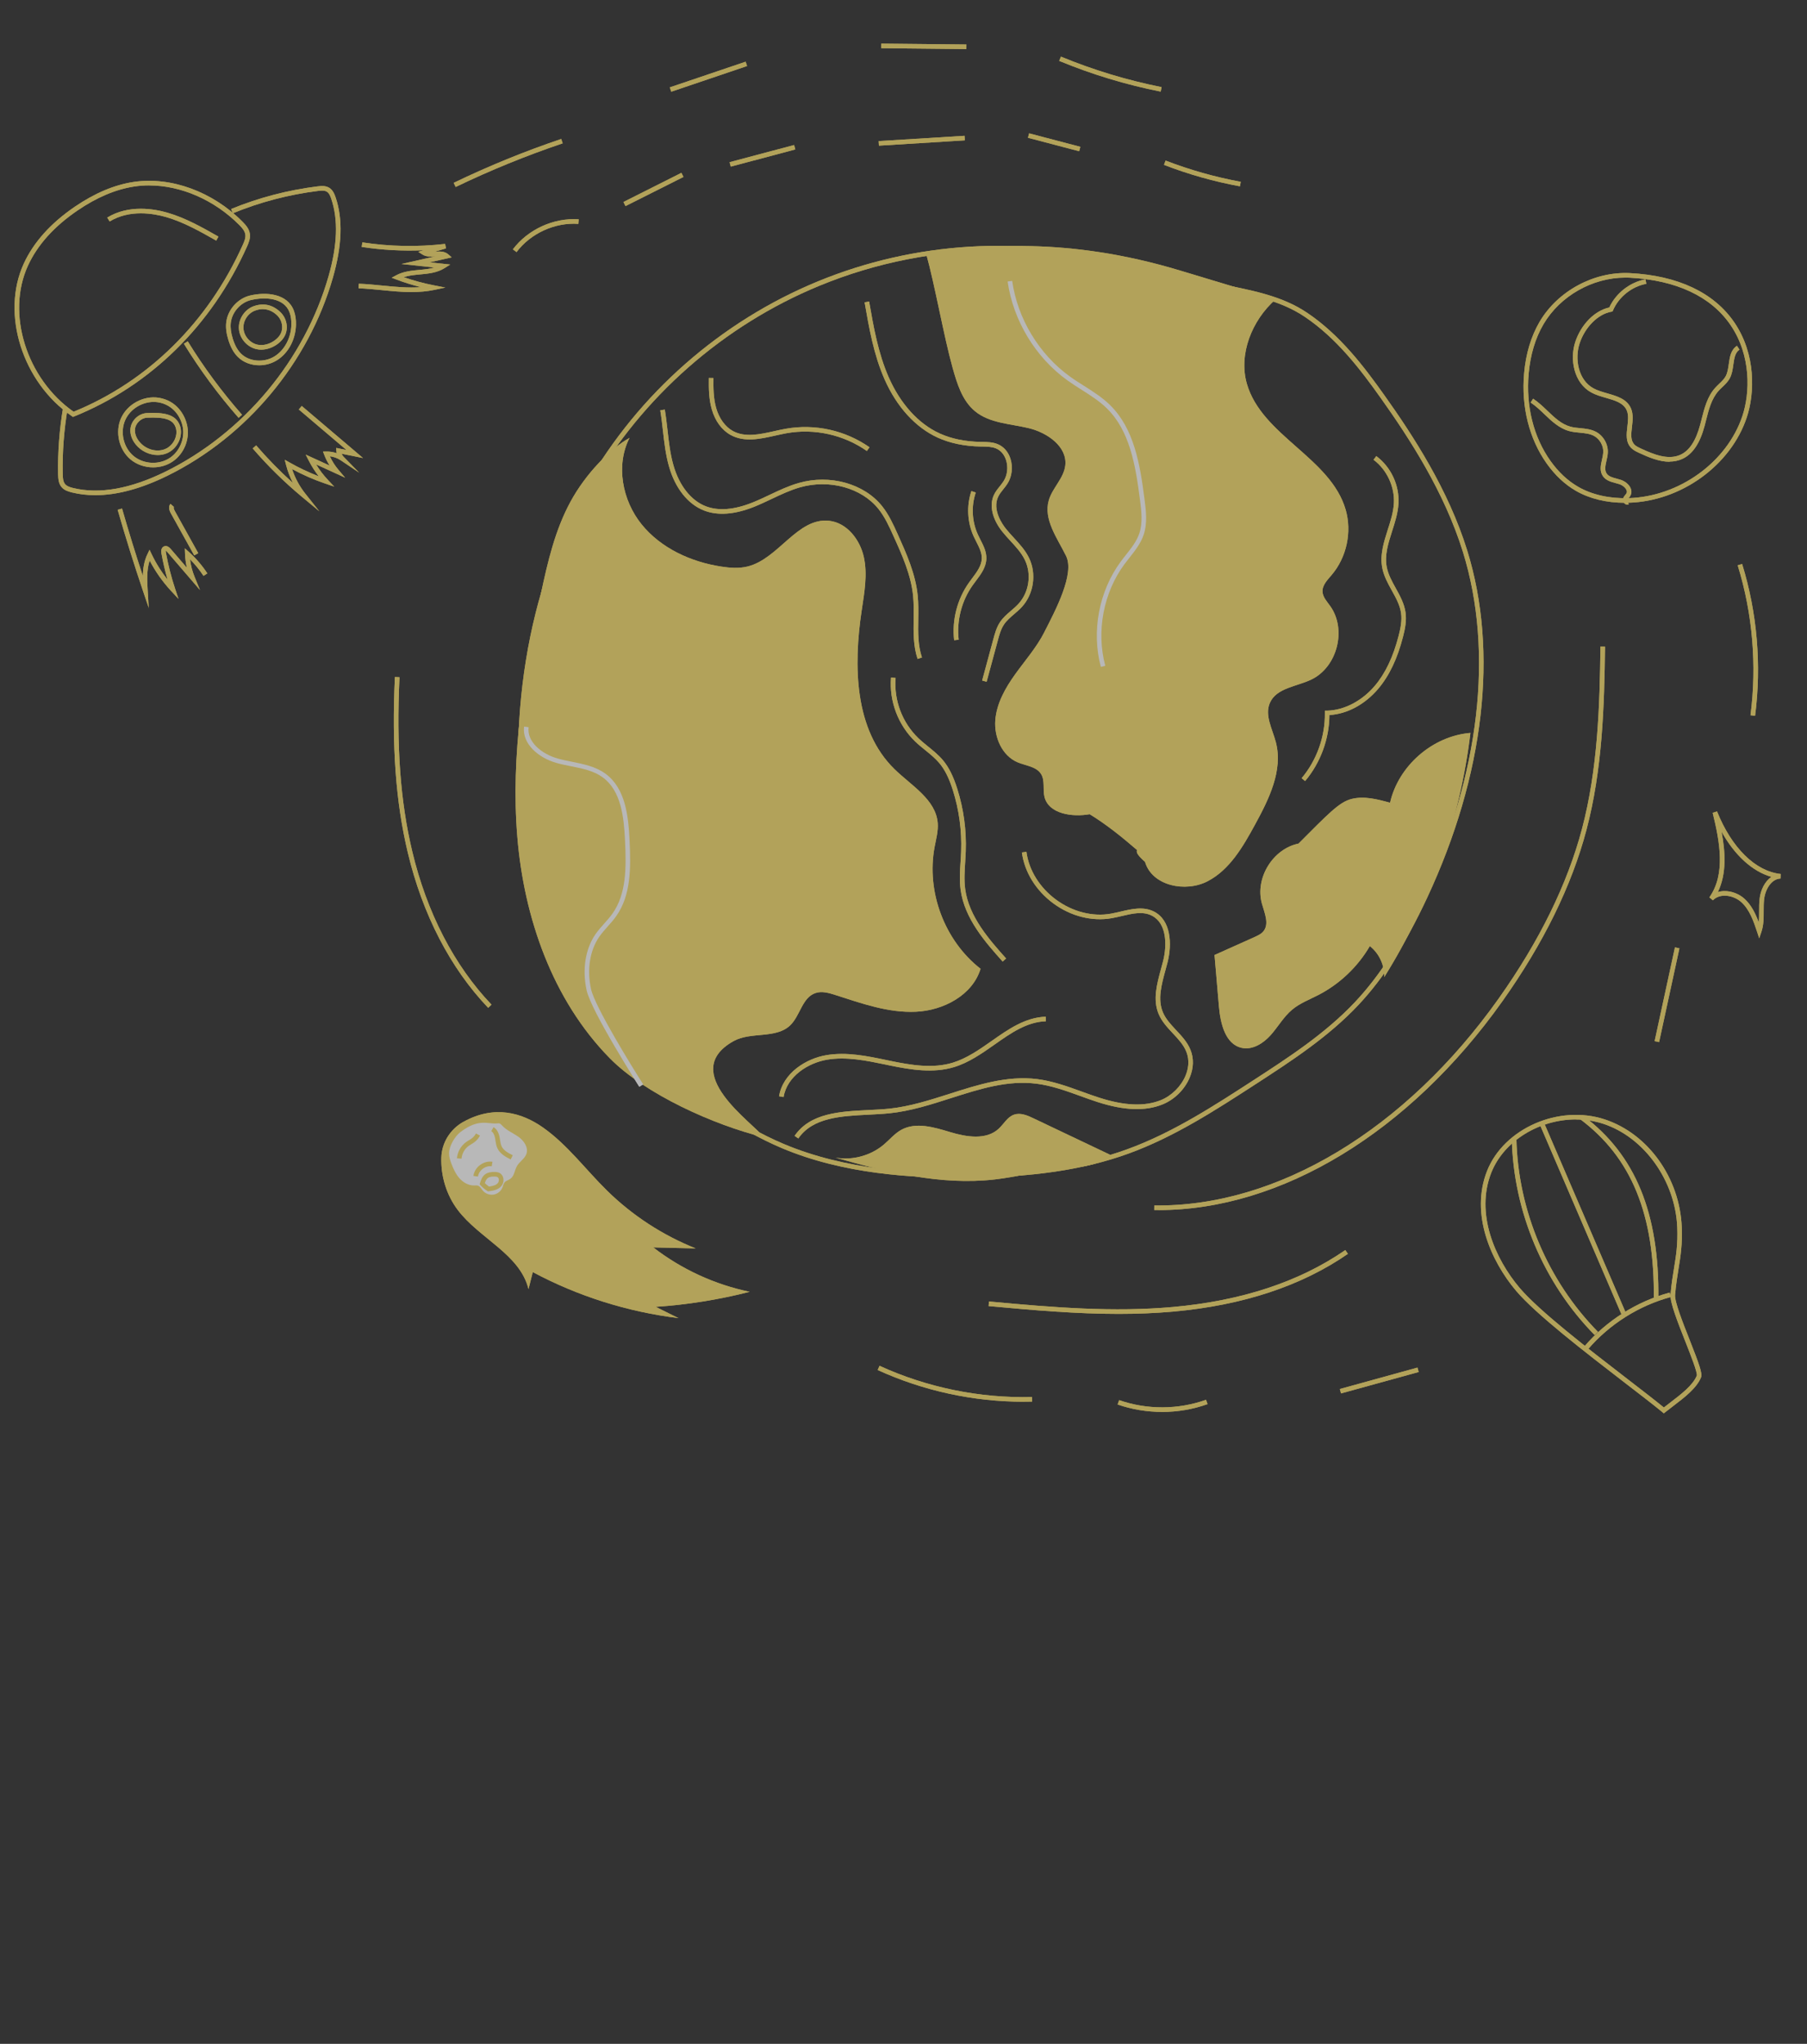<?xml version="1.0" encoding="UTF-8"?> <svg xmlns="http://www.w3.org/2000/svg" viewBox="0 0 151.423 171.217" fill="none"><rect x="0" y="0" width="151.423" height="171.217" fill="#333333" stroke="none"/><g opacity="0.65" clip-path="url(#clip0_2484_8153)"><path d="M80.489 98.665C76.497 98.665 70.71 98.381 65.491 96.168C61.85 94.624 58.635 92.237 55.526 89.933C52.666 87.81 49.427 85.406 47.351 82.179C45.266 78.934 44.488 75.091 44.041 72.105C42.324 60.548 44.14 49.354 49.158 40.589C53.521 32.971 60.394 26.93 68.51 23.583C76.625 20.236 85.756 19.679 94.217 22.008C97.108 22.805 99.497 23.263 101.602 23.667C104.982 24.316 107.423 24.783 109.539 26.205C112.292 28.056 114.323 30.74 116.008 33.112C118.411 36.488 121.371 41.018 122.95 46.119C125.581 54.596 124.39 64.918 119.604 75.181C117.791 79.069 115.952 81.936 113.818 84.203C111.298 86.879 108.181 88.903 105.164 90.858C101.831 93.018 98.383 95.252 94.567 96.638C90.81 98.003 86.42 98.647 80.752 98.665C80.662 98.665 80.573 98.665 80.483 98.665H80.489ZM83.688 20.979C78.556 20.979 73.429 21.972 68.657 23.942C60.62 27.256 53.814 33.237 49.494 40.784C44.517 49.475 42.717 60.577 44.422 72.051C44.858 75 45.625 78.79 47.674 81.976C49.712 85.143 52.923 87.526 55.757 89.627C58.847 91.921 62.04 94.291 65.644 95.818C70.916 98.054 76.797 98.297 80.761 98.285C86.381 98.266 90.729 97.632 94.445 96.281C98.219 94.912 101.648 92.69 104.963 90.54C107.958 88.598 111.058 86.588 113.545 83.946C115.649 81.71 117.465 78.874 119.264 75.022C124.01 64.846 125.191 54.624 122.591 46.238C121.026 41.191 118.088 36.695 115.703 33.342C114.037 30.997 112.031 28.348 109.332 26.535C107.282 25.158 104.874 24.694 101.54 24.055C99.424 23.648 97.031 23.19 94.125 22.392C90.72 21.454 87.207 20.987 83.696 20.987L83.688 20.979Z" fill="#F6DD6E"></path><path d="M52.243 16.922L57.1 14.479L57.273 14.822L52.415 17.265L52.243 16.922Z" fill="#F6DD6E"></path><path d="M61.139 13.586L66.545 12.149L66.643 12.52L61.238 13.957L61.139 13.586Z" fill="#F6DD6E"></path><path d="M73.629 11.821L80.827 11.376L80.85 11.758L73.653 12.203L73.629 11.821Z" fill="#F6DD6E"></path><path d="M86.141 11.541L86.239 11.171L90.53 12.299L90.432 12.67L86.141 11.541Z" fill="#F6DD6E"></path><path d="M103.903 15.608C101.737 15.21 99.593 14.605 97.539 13.811L97.675 13.452C99.711 14.237 101.83 14.835 103.972 15.23L103.903 15.608Z" fill="#F6DD6E"></path><path d="M43.287 21.12L42.978 20.889C44.238 19.215 46.404 18.227 48.492 18.371L48.466 18.754C46.503 18.617 44.467 19.545 43.284 21.12H43.287Z" fill="#F6DD6E"></path><path d="M38.184 15.665L38.017 15.318C40.931 13.913 43.966 12.677 47.03 11.642L47.152 12.007C44.103 13.036 41.084 14.267 38.181 15.665H38.184Z" fill="#F6DD6E"></path><path d="M56.126 7.319L62.482 5.169L62.604 5.531L56.25 7.682L56.126 7.319Z" fill="#F6DD6E"></path><path d="M73.847 4.038L73.851 3.654L80.984 3.727L80.981 4.111L73.847 4.038Z" fill="#F6DD6E"></path><path d="M97.265 7.675C94.359 7.1 91.496 6.232 88.758 5.101L88.905 4.745C91.621 5.867 94.458 6.725 97.34 7.298L97.265 7.675Z" fill="#F6DD6E"></path><path d="M85.767 117.426C81.572 117.426 77.362 116.513 73.547 114.768L73.705 114.417C77.685 116.238 82.107 117.141 86.477 117.03L86.486 117.414C86.243 117.42 86.004 117.423 85.761 117.423L85.767 117.426Z" fill="#F6DD6E"></path><path d="M97.379 118.279C96.118 118.279 94.856 118.073 93.656 117.657L93.781 117.293C96.134 118.108 98.719 118.096 101.062 117.264L101.19 117.626C99.964 118.064 98.671 118.282 97.379 118.282V118.279Z" fill="#F6DD6E"></path><path d="M112.274 116.36L118.781 114.565L118.883 114.935L112.376 116.729L112.274 116.36Z" fill="#F6DD6E"></path><path d="M93.73 110.068C90.239 110.068 86.672 109.768 82.842 109.412L82.877 109.028C88.378 109.543 93.332 109.932 98.291 109.489C104.039 108.974 108.898 107.373 112.733 104.721L112.951 105.038C109.061 107.727 104.14 109.352 98.324 109.873C96.794 110.011 95.269 110.068 93.728 110.068H93.73Z" fill="#F6DD6E"></path><path d="M97.078 101.365C96.959 101.365 96.841 101.365 96.722 101.365L96.727 100.983C106.998 101.125 117.778 94.65 125.592 83.641C128.997 78.841 131.347 74.058 132.573 69.418C133.89 64.436 134.057 59.152 134.114 54.166L134.498 54.172C134.44 59.183 134.272 64.493 132.943 69.517C131.706 74.198 129.339 79.027 125.905 83.865C118.109 94.851 107.357 101.371 97.078 101.371V101.365Z" fill="#F6DD6E"></path><path d="M147.069 59.966L146.688 59.916C147.236 55.731 146.865 51.39 145.616 47.358L145.985 47.244C147.25 51.328 147.624 55.728 147.072 59.966H147.069Z" fill="#F6DD6E"></path><path d="M138.654 87.218L140.357 79.362L140.731 79.444L139.029 87.299L138.654 87.218Z" fill="#F6DD6E"></path><mask id="mask0_2484_8153" style="mask-type:luminance" maskUnits="userSpaceOnUse" x="828" y="509" width="29" height="41"><path d="M145.924 89.713H150.857V96.786H145.924V89.713Z" fill="white"></path></mask><g mask="url(#mask0_2484_8153)"><path d="M146.158 96.406L150.513 89.719L150.833 89.928L146.479 96.615L146.158 96.406Z" fill="#F6DD6E"></path></g><path d="M40.909 84.427C37.739 81.111 35.408 76.612 34.169 71.412C33.165 67.196 32.823 62.527 33.092 56.716L33.476 56.734C33.207 62.505 33.547 67.142 34.545 71.322C35.767 76.453 38.066 80.895 41.187 84.161L40.909 84.427Z" fill="#F6DD6E"></path><mask id="mask1_2484_8153" style="mask-type:luminance" maskUnits="userSpaceOnUse" x="541" y="0" width="183" height="102"><path d="M95.302 0.074H127.315V17.868H95.302V0.074Z" fill="white"></path></mask><g mask="url(#mask1_2484_8153)"><path d="M126.714 17.668C118.485 8.872 107.442 2.76 95.626 0.451L95.7 0.074C107.598 2.396 118.712 8.552 126.997 17.404L126.717 17.668H126.714Z" fill="#F6DD6E"></path></g><path d="M87.502 52.982C86.852 54.246 85.904 55.323 85.075 56.477C84.246 57.63 83.513 58.92 83.404 60.336C83.297 61.751 83.964 63.305 85.273 63.859C85.963 64.151 86.849 64.209 87.242 64.846C87.582 65.4 87.37 66.125 87.525 66.757C87.879 68.188 89.856 68.466 91.313 68.208C92.724 69.073 94.022 70.121 95.281 71.208C95.239 71.37 95.194 71.528 95.952 72.204C96.541 74.211 99.34 74.788 101.194 73.824C103.049 72.86 104.16 70.926 105.162 69.091C106.33 66.953 107.529 64.541 106.916 62.185C106.629 61.08 105.956 59.926 106.413 58.88C106.958 57.635 108.63 57.518 109.86 56.94C112.06 55.908 112.882 52.725 111.458 50.756C111.192 50.384 110.848 50.022 110.824 49.567C110.797 49.02 111.24 48.579 111.594 48.16C112.847 46.685 113.302 44.564 112.766 42.706C111.509 38.341 105.734 36.509 104.483 32.142C103.784 29.699 104.879 26.855 106.896 25.076L98.846 22.652C89.423 19.811 82.202 20.535 77.611 21.259C78.335 23.84 79.099 28.214 79.823 30.797C80.199 32.139 80.631 33.567 81.709 34.453C82.94 35.465 84.674 35.494 86.224 35.872C87.774 36.248 89.455 37.422 89.267 39.005C89.138 40.077 88.187 40.874 87.887 41.912C87.423 43.518 88.594 45.07 89.333 46.568C90.071 48.064 88.467 51.093 87.499 52.982H87.502Z" fill="#F6DD6E"></path><path d="M76.891 55.195C76.529 54.118 76.548 52.968 76.562 51.86C76.571 51.22 76.58 50.555 76.517 49.917C76.338 48.149 75.593 46.495 74.868 44.897C74.516 44.116 74.15 43.308 73.615 42.638C72.203 40.868 69.498 40.122 67.035 40.826C66.221 41.06 65.434 41.431 64.671 41.793C64.195 42.017 63.704 42.251 63.208 42.451C61.568 43.107 60.153 43.215 58.997 42.766C57.644 42.239 56.571 40.891 56.057 39.062C55.78 38.086 55.664 37.065 55.553 36.081C55.491 35.518 55.424 34.938 55.328 34.375L55.709 34.311C55.805 34.887 55.87 35.47 55.936 36.039C56.046 37.009 56.158 38.012 56.427 38.96C56.912 40.67 57.899 41.928 59.138 42.409C60.198 42.819 61.52 42.715 63.067 42.095C63.555 41.9 64.04 41.671 64.509 41.448C65.284 41.08 66.087 40.701 66.93 40.461C69.536 39.712 72.41 40.512 73.917 42.401C74.483 43.11 74.86 43.942 75.222 44.745C75.955 46.373 76.715 48.056 76.901 49.885C76.967 50.544 76.958 51.22 76.949 51.873C76.93 52.998 76.916 54.064 77.258 55.079L76.891 55.201V55.195Z" fill="#F6DD6E"></path><path d="M82.673 57.11L82.302 57.011L83.235 53.561C83.362 53.091 83.504 52.56 83.801 52.114C84.056 51.735 84.397 51.438 84.732 51.154C84.944 50.971 85.162 50.785 85.348 50.581C86.237 49.609 86.458 48.101 85.886 46.914C85.6 46.319 85.153 45.834 84.681 45.322C84.448 45.067 84.205 44.807 83.987 44.532C83.148 43.478 82.885 42.332 83.286 41.47C83.413 41.194 83.597 40.964 83.778 40.739C83.894 40.592 84.005 40.455 84.101 40.305C84.418 39.808 84.496 39.132 84.304 38.538C84.151 38.066 83.846 37.715 83.445 37.557C83.105 37.419 82.724 37.416 82.319 37.407H82.171C80.806 37.377 79.594 37.125 78.574 36.658C76.718 35.812 75.136 34.076 74.121 31.767C73.216 29.713 72.828 27.483 72.452 25.325L72.831 25.259C73.202 27.394 73.589 29.6 74.474 31.611C75.453 33.83 76.964 35.501 78.735 36.308C79.708 36.754 80.868 36.994 82.183 37.02H82.329C82.748 37.03 83.182 37.036 83.589 37.201C84.098 37.404 84.483 37.838 84.672 38.422C84.896 39.12 84.803 39.921 84.426 40.512C84.322 40.676 84.199 40.832 84.079 40.978C83.906 41.194 83.744 41.397 83.637 41.631C83.136 42.712 84.007 43.942 84.29 44.292C84.499 44.555 84.735 44.813 84.966 45.062C85.435 45.573 85.923 46.1 86.234 46.747C86.875 48.073 86.626 49.755 85.636 50.839C85.435 51.061 85.204 51.256 84.986 51.444C84.66 51.726 84.349 51.989 84.127 52.323C83.866 52.719 83.736 53.196 83.612 53.66L82.678 57.11H82.673Z" fill="#F6DD6E"></path><path d="M79.956 53.635C79.761 51.95 80.213 50.19 81.198 48.807C81.283 48.687 81.374 48.567 81.464 48.444C81.852 47.929 82.253 47.394 82.272 46.792C82.287 46.311 82.056 45.861 81.814 45.384C81.736 45.232 81.656 45.076 81.586 44.921C81.054 43.741 80.985 42.361 81.401 41.137L81.766 41.261C81.379 42.395 81.443 43.673 81.936 44.762C82.005 44.912 82.08 45.062 82.154 45.209C82.409 45.706 82.672 46.221 82.655 46.801C82.634 47.528 82.194 48.112 81.769 48.675C81.679 48.791 81.592 48.909 81.509 49.028C80.578 50.333 80.154 51.998 80.335 53.59L79.953 53.635H79.956Z" fill="#F6DD6E"></path><path d="M66.902 95.373L66.585 95.153C67.903 93.235 70.37 93.112 72.759 92.992C73.345 92.962 73.95 92.933 74.516 92.876C76.227 92.699 77.93 92.155 79.575 91.63C81.942 90.872 84.394 90.089 86.898 90.397C88.196 90.558 89.444 91.007 90.651 91.445C91.129 91.618 91.622 91.799 92.111 91.954C94.238 92.639 95.929 92.704 97.279 92.161C98.173 91.799 98.962 91.019 99.34 90.128C99.55 89.633 99.729 88.876 99.403 88.083C99.166 87.507 98.738 87.049 98.283 86.565C97.831 86.082 97.364 85.586 97.098 84.96C96.586 83.751 96.943 82.446 97.287 81.185C97.353 80.949 97.415 80.715 97.473 80.485C97.808 79.14 97.763 77.345 96.533 76.711C95.776 76.318 94.9 76.525 93.975 76.743C93.696 76.81 93.421 76.872 93.149 76.92C91.517 77.206 89.74 76.759 88.278 75.687C86.813 74.615 85.848 73.055 85.633 71.412L86.012 71.361C86.216 72.899 87.124 74.364 88.504 75.374C89.884 76.386 91.554 76.81 93.084 76.542C93.347 76.494 93.616 76.431 93.885 76.369C94.84 76.145 95.824 75.914 96.71 76.369C98.139 77.105 98.215 79.095 97.847 80.579C97.787 80.811 97.724 81.048 97.658 81.287C97.332 82.485 96.991 83.724 97.452 84.812C97.692 85.374 98.113 85.825 98.563 86.305C99.019 86.792 99.496 87.298 99.756 87.939C100.052 88.666 100.031 89.475 99.689 90.28C99.268 91.276 98.419 92.115 97.415 92.52C95.977 93.1 94.202 93.035 91.984 92.322C91.491 92.164 90.991 91.983 90.51 91.807C89.325 91.378 88.097 90.936 86.841 90.781C84.417 90.481 82.119 91.217 79.682 91.995C78.019 92.529 76.296 93.08 74.545 93.259C73.971 93.318 73.36 93.349 72.771 93.379C70.475 93.493 68.103 93.612 66.896 95.373H66.902Z" fill="#F6DD6E"></path><path d="M72.642 37.781C70.704 36.42 68.255 35.875 65.921 36.29C65.61 36.347 65.293 36.417 64.973 36.488C63.692 36.776 62.37 37.071 61.22 36.434C60.484 36.027 59.924 35.264 59.644 34.282C59.398 33.429 59.389 32.555 59.401 31.662L59.785 31.668C59.772 32.533 59.785 33.375 60.012 34.181C60.26 35.049 60.766 35.748 61.403 36.102C62.427 36.667 63.677 36.389 64.886 36.118C65.213 36.045 65.536 35.971 65.853 35.917C68.286 35.482 70.84 36.048 72.862 37.47L72.639 37.784L72.642 37.781Z" fill="#F6DD6E"></path><path d="M84.021 80.551C82.598 78.958 80.824 76.974 80.496 74.528C80.392 73.747 80.443 72.956 80.493 72.189C80.512 71.899 80.533 71.609 80.541 71.318C80.604 69.579 80.371 67.855 79.848 66.193C79.526 65.182 79.18 64.484 78.719 63.933C78.378 63.526 77.968 63.194 77.537 62.844C77.257 62.615 76.963 62.38 76.697 62.123C75.263 60.748 74.503 58.742 74.667 56.76L75.051 56.793C74.895 58.662 75.611 60.548 76.963 61.843C77.22 62.089 77.504 62.319 77.78 62.544C78.208 62.892 78.651 63.251 79.016 63.684C79.509 64.275 79.88 65.013 80.216 66.076C80.754 67.781 80.994 69.546 80.928 71.33C80.915 71.624 80.898 71.918 80.88 72.214C80.832 72.959 80.781 73.731 80.88 74.477C81.192 76.802 82.92 78.739 84.309 80.293L84.021 80.551Z" fill="#F6DD6E"></path><path d="M65.663 91.9L65.284 91.836C65.609 89.873 67.566 88.675 69.246 88.392C70.93 88.106 72.638 88.46 74.287 88.804L74.629 88.876C76.347 89.229 78.163 89.534 79.842 89.023C81.011 88.666 82.074 87.922 83.101 87.202C84.482 86.229 85.913 85.227 87.63 85.171L87.642 85.553C86.041 85.607 84.719 86.535 83.322 87.518C82.272 88.256 81.186 89.017 79.955 89.391C78.19 89.927 76.319 89.616 74.554 89.254L74.213 89.181C72.596 88.847 70.927 88.499 69.312 88.771C67.761 89.031 65.96 90.125 65.663 91.9Z" fill="#F6DD6E"></path><path d="M109.37 65.437L109.077 65.188C110.344 63.685 111.054 61.691 111.021 59.725V59.533H111.21C112.635 59.5 114.128 58.725 115.204 57.455C116.094 56.405 116.751 55.024 117.209 53.234C117.362 52.633 117.494 51.992 117.407 51.37C117.314 50.696 116.982 50.097 116.629 49.462C116.304 48.876 115.968 48.268 115.834 47.592C115.617 46.495 115.959 45.421 116.29 44.383C116.524 43.659 116.764 42.907 116.805 42.164C116.884 40.778 116.213 39.344 115.1 38.515L115.331 38.207C116.564 39.126 117.275 40.65 117.189 42.186C117.144 42.978 116.895 43.75 116.655 44.499C116.324 45.534 116.01 46.517 116.208 47.513C116.33 48.13 116.635 48.687 116.961 49.274C117.314 49.911 117.679 50.57 117.781 51.313C117.877 52.001 117.739 52.687 117.574 53.327C117.102 55.174 116.42 56.605 115.492 57.701C114.375 59.015 112.898 59.811 111.402 59.901C111.39 61.9 110.653 63.907 109.363 65.434L109.37 65.437Z" fill="#F6DD6E"></path><path d="M52.756 36.677C51.58 38.973 52.142 41.918 53.764 43.924C55.387 45.93 57.896 47.074 60.445 47.465C61.177 47.579 61.93 47.634 62.648 47.456C65.248 46.815 66.826 43.331 69.486 43.628C70.973 43.795 72.068 45.206 72.388 46.67C72.709 48.13 72.43 49.648 72.209 51.13C71.508 55.781 71.587 61.137 74.95 64.427C76.371 65.816 78.424 66.972 78.58 68.954C78.631 69.624 78.442 70.283 78.319 70.945C77.607 74.704 79.151 78.803 82.168 81.158C81.494 83.37 79.058 84.651 76.749 84.756C74.438 84.862 72.198 84.056 69.995 83.35C69.451 83.175 68.857 83.005 68.32 83.194C67.22 83.574 67.056 85.08 66.221 85.889C65.019 87.052 62.92 86.4 61.46 87.221C56.784 89.845 63.16 94.087 64.001 95.268C59.874 94.264 54.069 91.672 51.093 88.643C46.298 83.76 43.908 76.895 43.348 70.074C42.788 63.254 43.914 56.408 45.334 49.713C45.894 47.077 46.514 44.409 47.801 42.038C49.087 39.667 51.133 37.593 52.753 36.68L52.756 36.677Z" fill="#F6DD6E"></path><path d="M108.809 70.669C106.659 71.112 105.16 73.561 105.74 75.677C105.96 76.47 106.39 77.401 105.861 78.031C105.675 78.249 105.406 78.371 105.143 78.492L101.774 80.003L102.144 84.308C102.266 85.723 102.668 87.478 104.057 87.781C104.962 87.978 105.864 87.403 106.481 86.712C107.097 86.02 107.561 85.185 108.269 84.589C108.922 84.041 109.733 83.735 110.487 83.347C112.268 82.425 113.779 80.989 114.789 79.255C115.567 79.866 116.031 80.862 115.996 81.854C119.869 75.677 122.355 68.636 123.219 61.397C120.05 61.659 117.19 64.143 116.483 67.247C115.431 66.956 114.317 66.664 113.258 66.93C112.198 67.196 111.247 68.239 108.809 70.672V70.669Z" fill="#F6DD6E"></path><path d="M70.039 96.982C71.45 97.222 72.961 96.812 74.058 95.887C74.548 95.474 74.963 94.962 75.523 94.65C76.762 93.965 78.288 94.437 79.644 94.845C81 95.252 82.643 95.518 83.684 94.561C84.114 94.165 84.408 93.578 84.962 93.382C85.503 93.187 86.092 93.438 86.609 93.687L93.073 96.761C91.904 97.764 90.216 97.779 88.68 97.943C86.898 98.135 85.15 98.599 83.37 98.803C78.815 99.329 74.251 98.167 70.039 96.985V96.982Z" fill="#F6DD6E"></path><path d="M53.574 91.044C53.535 90.981 49.533 84.715 49.154 82.943C48.78 81.209 49.049 79.51 49.889 78.275C50.118 77.944 50.387 77.641 50.647 77.35C50.884 77.087 51.125 76.815 51.329 76.524C52.491 74.884 52.488 72.698 52.376 70.417C52.282 68.445 52.05 66.244 50.503 65.118C49.753 64.571 48.837 64.388 47.867 64.193C47.454 64.111 47.026 64.026 46.616 63.91C45.132 63.487 43.728 62.308 43.917 60.868L44.297 60.919C44.139 62.143 45.395 63.164 46.721 63.538C47.116 63.653 47.538 63.735 47.942 63.817C48.908 64.012 49.911 64.212 50.728 64.807C52.409 66.031 52.658 68.336 52.757 70.4C52.87 72.752 52.87 75.006 51.64 76.745C51.425 77.051 51.174 77.333 50.931 77.605C50.681 77.887 50.42 78.181 50.204 78.492C49.423 79.638 49.175 81.227 49.527 82.858C49.849 84.34 53.056 89.526 53.897 90.834L53.574 91.041V91.044Z" fill="white"></path><path d="M92.252 55.877C91.45 52.905 92.087 49.523 93.916 47.046C94.053 46.857 94.199 46.676 94.346 46.489C94.81 45.903 95.246 45.352 95.472 44.685C95.774 43.792 95.645 42.783 95.531 41.894C95.152 38.914 94.655 36.081 92.76 34.218C92.135 33.602 91.373 33.12 90.633 32.651C90.239 32.399 89.831 32.142 89.444 31.863C86.77 29.942 84.899 26.846 84.438 23.583L84.819 23.529C85.264 26.69 87.077 29.69 89.67 31.551C90.046 31.825 90.451 32.079 90.839 32.323C91.597 32.803 92.377 33.299 93.03 33.943C95.008 35.892 95.523 38.793 95.911 41.844C96.032 42.774 96.165 43.828 95.834 44.804C95.588 45.531 95.107 46.139 94.646 46.723C94.502 46.902 94.358 47.086 94.224 47.267C92.465 49.651 91.848 52.908 92.62 55.77L92.248 55.869L92.252 55.877Z" fill="white"></path><path d="M136.177 42.121C134.621 42.121 133.202 41.778 132.056 41.117C131.134 40.586 130.313 39.817 129.615 38.835C128.143 36.766 127.47 34.084 127.717 31.277C127.861 29.633 128.299 28.181 129.012 26.962C130.536 24.37 133.577 22.732 136.578 22.879C140.6 23.083 143.625 24.511 145.331 27.007C147.164 29.693 147.042 32.971 146.377 34.961C145.037 38.988 140.869 41.996 136.465 42.116C136.369 42.116 136.273 42.118 136.177 42.118V42.121ZM136.189 23.257C133.448 23.257 130.734 24.793 129.343 27.157C128.658 28.325 128.238 29.722 128.098 31.309C127.858 34.025 128.508 36.618 129.926 38.611C130.593 39.548 131.374 40.278 132.248 40.781C133.402 41.445 134.861 41.775 136.455 41.73C140.705 41.617 144.723 38.716 146.013 34.839C146.647 32.931 146.767 29.792 145.011 27.222C143.376 24.831 140.454 23.461 136.553 23.263C136.431 23.257 136.309 23.253 136.186 23.253L136.189 23.257Z" fill="#F6DD6E"></path><path d="M139.906 38.682C139.038 38.682 138.143 38.308 137.332 37.93C137.123 37.832 136.887 37.721 136.701 37.536C136.214 37.048 136.294 36.377 136.372 35.725C136.429 35.258 136.486 34.772 136.321 34.387C136.055 33.754 135.34 33.548 134.582 33.33C134.16 33.21 133.724 33.084 133.346 32.877C131.889 32.085 131.521 30.1 132.008 28.636C132.5 27.166 133.634 26.023 134.857 25.757C135.411 24.556 136.59 23.636 137.889 23.399L137.957 23.777C136.749 23.996 135.654 24.867 135.168 25.998L135.127 26.094L135.026 26.113C133.918 26.306 132.826 27.394 132.373 28.752C131.937 30.064 132.251 31.839 133.532 32.533C133.873 32.719 134.288 32.838 134.69 32.953C135.501 33.186 136.342 33.426 136.678 34.228C136.878 34.709 136.814 35.243 136.755 35.761C136.683 36.372 136.621 36.898 136.973 37.254C137.111 37.392 137.309 37.485 137.498 37.571C138.565 38.069 139.789 38.563 140.813 38.099C141.566 37.757 142.109 36.934 142.471 35.583C142.511 35.431 142.551 35.278 142.59 35.123C142.827 34.189 143.071 33.222 143.727 32.492C143.832 32.374 143.948 32.264 144.062 32.153C144.278 31.947 144.485 31.752 144.613 31.509C144.768 31.22 144.819 30.85 144.87 30.491C144.951 29.911 145.037 29.312 145.552 28.969L145.764 29.289C145.394 29.537 145.328 30.004 145.25 30.545C145.196 30.938 145.139 31.342 144.951 31.689C144.793 31.986 144.556 32.21 144.326 32.428C144.217 32.53 144.109 32.634 144.011 32.744C143.419 33.405 143.185 34.324 142.961 35.213C142.922 35.368 142.884 35.524 142.842 35.679C142.449 37.147 141.835 38.051 140.972 38.445C140.627 38.601 140.271 38.668 139.909 38.668L139.906 38.682Z" fill="#F6DD6E"></path><path d="M136.362 42.274C136.283 42.274 136.209 42.245 136.145 42.188C136.023 42.078 135.972 41.883 136.026 41.727C136.065 41.612 136.137 41.529 136.199 41.454C136.233 41.416 136.266 41.377 136.289 41.334C136.337 41.25 136.34 41.164 136.301 41.066C136.221 40.859 135.966 40.65 135.7 40.559C135.601 40.526 135.5 40.5 135.395 40.472C135.008 40.37 134.569 40.251 134.317 39.883C134.027 39.457 134.139 38.967 134.246 38.496C134.294 38.29 134.335 38.096 134.348 37.91C134.383 37.344 134.054 36.766 133.551 36.505C133.208 36.327 132.809 36.29 132.388 36.248C132.094 36.222 131.789 36.191 131.495 36.111C130.655 35.88 130.023 35.278 129.413 34.695C129.051 34.347 128.674 33.991 128.264 33.722L128.473 33.401C128.912 33.689 129.302 34.06 129.676 34.419C130.278 34.995 130.849 35.538 131.597 35.742C131.86 35.815 132.133 35.841 132.423 35.868C132.863 35.911 133.316 35.956 133.729 36.168C134.362 36.497 134.776 37.224 134.73 37.936C134.719 38.156 134.668 38.374 134.62 38.586C134.527 38.996 134.44 39.383 134.634 39.669C134.805 39.921 135.141 40.011 135.494 40.104C135.604 40.133 135.712 40.164 135.817 40.197C136.134 40.299 136.518 40.565 136.657 40.927C136.739 41.134 136.727 41.34 136.625 41.526C136.589 41.592 136.541 41.649 136.493 41.705C136.445 41.762 136.406 41.81 136.388 41.858C136.388 41.871 136.394 41.897 136.403 41.906C136.394 41.897 136.361 41.888 136.331 41.9L136.493 42.251C136.451 42.271 136.406 42.281 136.362 42.281V42.274Z" fill="#F6DD6E"></path><path d="M147.42 78.605L147.239 78.057C146.951 77.195 146.628 76.219 145.921 75.575C145.281 74.995 144.144 74.788 143.537 75.419L143.241 75.175C144.626 73.219 144.111 70.493 143.519 68.092L143.884 67.974C145.106 71.028 147.098 72.987 149.216 73.216L149.202 73.6C148.432 73.623 147.921 74.516 147.828 75.342C147.793 75.662 147.793 76.001 147.793 76.327C147.793 76.901 147.793 77.494 147.604 78.057L147.42 78.602V78.605ZM144.527 74.647C145.123 74.647 145.742 74.893 146.182 75.291C146.775 75.826 147.122 76.572 147.38 77.276C147.412 76.971 147.412 76.654 147.412 76.327C147.412 75.992 147.412 75.642 147.451 75.3C147.532 74.573 147.884 73.827 148.447 73.459C146.852 73.007 145.375 71.663 144.264 69.672C144.591 71.423 144.687 73.219 143.952 74.731C144.139 74.675 144.333 74.647 144.527 74.647Z" fill="#F6DD6E"></path><path d="M139.425 118.398L139.306 118.299C138.537 117.665 137.426 116.812 136.139 115.822C132.827 113.271 128.707 110.094 127.045 108.134C124.936 105.64 123.189 101.695 124.612 98.093C126.023 94.525 130.631 92.511 134.472 93.773C138.111 94.971 140.766 98.683 140.927 102.799C140.984 104.254 140.834 105.19 140.658 106.277C140.551 106.933 140.443 107.613 140.368 108.484C140.32 109.035 141.02 110.809 141.583 112.234C142.367 114.222 142.672 115.064 142.546 115.375C142.178 116.285 141.176 117.052 140.206 117.79C139.985 117.962 139.76 118.132 139.544 118.302L139.422 118.398H139.425ZM132.051 93.776C129.03 93.776 126.037 95.54 124.968 98.234C123.607 101.676 125.301 105.476 127.339 107.885C128.973 109.816 133.075 112.977 136.373 115.519C137.596 116.461 138.659 117.282 139.428 117.908C139.607 117.767 139.79 117.626 139.972 117.488C140.9 116.778 141.861 116.046 142.19 115.234C142.254 114.985 141.685 113.54 141.227 112.378C140.589 110.764 139.931 109.095 139.988 108.454C140.062 107.568 140.175 106.882 140.283 106.22C140.458 105.154 140.605 104.238 140.551 102.82C140.395 98.922 137.791 95.274 134.359 94.145C133.61 93.899 132.832 93.782 132.057 93.782L132.051 93.776Z" fill="#F6DD6E"></path><mask id="mask2_2484_8153" style="mask-type:luminance" maskUnits="userSpaceOnUse" x="780" y="642" width="45" height="43"><path d="M137.361 113.165H145.178V120.536H137.361V113.165Z" fill="white"></path></mask><g mask="url(#mask2_2484_8153)"><path d="M137.556 116.575C138.869 115.259 140.402 114.157 142.068 113.334C142.915 114.845 143.715 116.371 144.833 117.695C144.017 118.82 142.727 119.716 141.596 120.524C139.78 119.354 138.609 117.926 137.556 116.578V116.575Z" fill="#F6DD6E"></path></g><path d="M133.065 113.04L132.771 112.788C134.627 110.625 137.161 109.022 139.914 108.281L140.013 108.651C137.334 109.373 134.867 110.933 133.065 113.037V113.04Z" fill="#F6DD6E"></path><path d="M133.633 111.843C129.351 107.495 126.82 101.506 126.687 95.404L127.071 95.396C127.202 101.398 129.696 107.295 133.906 111.573L133.633 111.843Z" fill="#F6DD6E"></path><path d="M129.018 94.167L129.368 94.016L136.328 110.188L135.976 110.34L129.018 94.167Z" fill="#F6DD6E"></path><path d="M138.967 108.849L138.585 108.843C138.674 101.755 136.711 96.959 132.408 93.753L132.639 93.444C137.047 96.731 139.061 101.625 138.967 108.849Z" fill="#F6DD6E"></path><path d="M38.828 93.979C37.739 94.587 37.021 95.716 36.983 96.965C36.935 98.521 37.408 100.092 38.344 101.342C40.155 103.754 43.572 105.06 44.287 107.99L44.646 106.565C48.431 108.586 52.594 109.899 56.855 110.421L54.946 109.477C57.602 109.299 60.243 108.875 62.821 108.217C59.896 107.61 57.109 106.328 54.742 104.497L58.3 104.583C55.535 103.482 52.994 101.826 50.87 99.742C49.068 97.974 47.549 95.89 45.481 94.44C43.745 93.222 41.43 92.534 38.828 93.982V93.979Z" fill="#F6DD6E"></path><path d="M38.596 94.821C38.115 95.186 37.638 96.001 37.629 96.608C37.626 96.911 37.722 97.205 37.83 97.488C37.997 97.929 38.195 98.362 38.506 98.712C38.82 99.063 39.264 99.317 39.733 99.309C39.841 99.309 39.952 99.29 40.053 99.326C40.236 99.389 40.328 99.583 40.452 99.733C40.667 99.993 41.023 100.129 41.358 100.075C41.694 100.021 41.99 99.781 42.109 99.464C42.163 99.323 42.186 99.168 42.282 99.051C42.406 98.904 42.616 98.862 42.771 98.749C43.103 98.509 43.12 98.028 43.326 97.674C43.543 97.302 43.968 97.069 44.112 96.665C44.296 96.139 43.914 95.569 43.459 95.243C43.004 94.917 42.46 94.705 42.079 94.29C42.016 94.222 41.957 94.148 41.869 94.117C41.804 94.094 41.736 94.1 41.666 94.109C40.882 94.186 40.129 93.659 38.599 94.824L38.596 94.821Z" fill="white"></path><path d="M40.893 99.802L40.836 99.767C40.624 99.635 40.432 99.473 40.265 99.284L40.194 99.204L40.226 99.1C40.296 98.883 40.389 98.591 40.618 98.401C40.867 98.198 41.201 98.172 41.424 98.178C41.574 98.178 41.732 98.189 41.878 98.269C42.027 98.354 42.132 98.5 42.174 98.687C42.222 98.902 42.174 99.137 42.046 99.315C41.806 99.646 41.382 99.742 40.963 99.793L40.893 99.803V99.802ZM40.627 99.108C40.735 99.219 40.855 99.318 40.98 99.402C41.393 99.345 41.614 99.252 41.732 99.086C41.795 99.001 41.818 98.874 41.795 98.766C41.783 98.713 41.756 98.644 41.687 98.605C41.617 98.566 41.518 98.557 41.414 98.56C41.145 98.56 40.975 98.602 40.861 98.698C40.751 98.788 40.687 98.931 40.627 99.108Z" fill="#F6DD6E"></path><path d="M40.05 98.56L39.671 98.512C39.716 98.158 39.918 97.824 40.226 97.596C40.535 97.366 40.916 97.267 41.266 97.324L41.205 97.703C40.958 97.665 40.685 97.737 40.461 97.904C40.237 98.073 40.087 98.311 40.053 98.563L40.05 98.56Z" fill="#F6DD6E"></path><path d="M42.789 97.126C42.424 96.94 41.921 96.685 41.691 96.21C41.587 95.998 41.553 95.772 41.52 95.554C41.508 95.483 41.499 95.41 41.485 95.339C41.428 95.042 41.32 94.847 41.168 94.759L41.358 94.426C41.616 94.573 41.784 94.858 41.864 95.268C41.879 95.342 41.892 95.42 41.904 95.497C41.933 95.695 41.963 95.884 42.042 96.043C42.203 96.374 42.555 96.572 42.968 96.781L42.795 97.126H42.789Z" fill="#F6DD6E"></path><path d="M38.675 97.063L38.292 97.033C38.334 96.498 38.621 95.989 39.056 95.675C39.133 95.617 39.217 95.566 39.297 95.518C39.384 95.467 39.472 95.413 39.549 95.353C39.687 95.246 39.803 95.108 39.882 94.955L40.222 95.132C40.117 95.336 39.965 95.518 39.783 95.659C39.693 95.732 39.594 95.791 39.495 95.851C39.421 95.896 39.348 95.941 39.28 95.989C38.932 96.238 38.708 96.642 38.675 97.066V97.063Z" fill="#F6DD6E"></path><path d="M6.115 34.925L6.03 34.868C1.869 32.018 0.061 26.283 1.994 22.079C2.817 20.292 4.256 18.691 6.276 17.314C7.94 16.18 9.594 15.482 11.198 15.242C14.316 14.775 17.812 16.048 20.318 18.569C20.606 18.855 20.878 19.18 20.938 19.582C20.992 19.958 20.852 20.314 20.702 20.648C17.74 27.259 12.593 32.315 6.211 34.887L6.115 34.925ZM12.5 15.53C12.081 15.53 11.665 15.56 11.255 15.623C9.711 15.856 8.11 16.53 6.494 17.634C4.534 18.969 3.14 20.52 2.347 22.245C0.5 26.255 2.212 31.726 6.166 34.494C12.41 31.95 17.447 26.981 20.352 20.496C20.484 20.204 20.598 19.916 20.558 19.644C20.513 19.335 20.272 19.068 20.047 18.844C17.956 16.743 15.158 15.533 12.5 15.533V15.53Z" fill="#F6DD6E"></path><path d="M7.985 41.482C7.303 41.482 6.65 41.406 6.025 41.253C5.72 41.179 5.379 41.069 5.157 40.802C4.905 40.503 4.879 40.108 4.87 39.734C4.834 37.862 4.978 35.979 5.289 34.138L5.669 34.201C5.361 36.021 5.219 37.88 5.256 39.724C5.262 40.032 5.283 40.35 5.454 40.554C5.603 40.733 5.864 40.817 6.118 40.88C8.33 41.419 10.947 40.952 13.898 39.494C20.424 36.267 25.52 30.16 27.526 23.161C28.279 20.532 28.354 18.401 27.758 16.65C27.678 16.413 27.579 16.177 27.39 16.059C27.196 15.94 26.921 15.96 26.652 15.994C24.2 16.299 21.801 16.927 19.515 17.865L19.368 17.509C21.684 16.56 24.12 15.923 26.604 15.614C26.938 15.572 27.292 15.548 27.591 15.734C27.882 15.914 28.022 16.234 28.12 16.525C28.743 18.352 28.669 20.56 27.894 23.266C25.859 30.369 20.688 36.562 14.065 39.838C11.855 40.93 9.816 41.482 7.982 41.482H7.985Z" fill="#F6DD6E"></path><path d="M19.994 35.001C18.297 33.073 16.755 30.983 15.407 28.794L15.734 28.594C17.069 30.765 18.6 32.833 20.282 34.746L19.994 35.001Z" fill="#F6DD6E"></path><path d="M12.833 39.152C12.15 39.152 11.468 38.928 10.941 38.49C9.96 37.67 9.622 36.174 10.154 35.009C10.684 33.848 12.036 33.123 13.3 33.321C14.802 33.558 15.532 34.772 15.702 35.742C15.894 36.836 15.413 38 14.502 38.64C14.015 38.982 13.422 39.152 12.83 39.152H12.833ZM12.874 33.672C11.889 33.672 10.915 34.269 10.505 35.168C10.041 36.18 10.336 37.481 11.187 38.194C12.042 38.909 13.371 38.967 14.281 38.326C15.059 37.781 15.487 36.746 15.322 35.809C15.176 34.964 14.539 33.904 13.236 33.698C13.114 33.68 12.991 33.672 12.871 33.672H12.874Z" fill="#F6DD6E"></path><path d="M21.723 30.6C21.049 30.6 20.391 30.36 19.927 29.897C19.588 29.561 19.334 29.103 19.143 28.498C18.969 27.944 18.906 27.459 18.957 27.016C19.073 25.95 19.918 25.002 20.959 24.756C22.312 24.439 24.086 24.583 24.625 26.026C24.759 26.382 24.816 26.795 24.801 27.247C24.756 28.477 24.145 29.6 23.203 30.183C22.751 30.462 22.23 30.6 21.723 30.6ZM21.045 25.13C20.157 25.339 19.438 26.148 19.337 27.058C19.296 27.448 19.35 27.881 19.508 28.381C19.678 28.927 19.905 29.334 20.196 29.623C20.878 30.304 22.108 30.406 22.999 29.857C23.831 29.343 24.376 28.336 24.416 27.236C24.43 26.834 24.379 26.472 24.263 26.164C23.811 24.954 22.249 24.852 21.045 25.133V25.13Z" fill="#F6DD6E"></path><path d="M21.888 29.292C21.764 29.292 21.642 29.28 21.526 29.255C20.729 29.097 20.083 28.37 20.021 27.561C19.957 26.753 20.488 25.933 21.247 25.655C22.4 25.235 23.189 25.822 23.557 26.21C24.045 26.727 24.174 27.508 23.871 28.115C23.749 28.364 23.554 28.591 23.294 28.791C22.875 29.114 22.369 29.292 21.888 29.292ZM22.016 25.896C21.821 25.896 21.609 25.933 21.379 26.017C20.774 26.238 20.352 26.888 20.403 27.531C20.454 28.175 20.966 28.752 21.6 28.879C22.073 28.972 22.621 28.825 23.06 28.486C23.274 28.322 23.432 28.139 23.527 27.944C23.755 27.486 23.65 26.866 23.28 26.475C23.048 26.232 22.621 25.896 22.016 25.896Z" fill="#F6DD6E"></path><path d="M13.215 38.12C12.542 38.12 11.848 37.808 11.393 37.257C11.057 36.853 10.89 36.386 10.926 35.946C10.983 35.236 11.605 34.636 12.318 34.602C13.702 34.54 14.697 34.689 15.059 35.608C15.402 36.485 14.879 37.619 13.957 37.981C13.724 38.075 13.472 38.12 13.218 38.12H13.215ZM12.332 34.989C11.818 35.012 11.348 35.464 11.309 35.979C11.283 36.321 11.416 36.686 11.69 37.014C12.216 37.65 13.11 37.907 13.814 37.628C14.55 37.339 14.972 36.443 14.7 35.752C14.457 35.139 13.795 34.925 12.332 34.992V34.989Z" fill="#F6DD6E"></path><path d="M18.117 20.155C16.782 19.398 15.403 18.613 13.914 18.182C12.868 17.883 10.864 17.529 9.188 18.553L8.987 18.227C10.786 17.125 12.913 17.494 14.018 17.814C15.552 18.256 16.953 19.053 18.306 19.822L18.117 20.158V20.155Z" fill="#F6DD6E"></path><path d="M26.752 42.825L25.315 41.631C23.831 40.395 22.436 39.027 21.174 37.563L21.465 37.311C22.422 38.419 23.454 39.476 24.546 40.458C24.298 39.978 24.104 39.469 23.972 38.951L23.861 38.515L24.252 38.736C25.041 39.185 25.867 39.574 26.713 39.904C26.39 39.491 26.105 39.044 25.867 38.575L25.615 38.083L27.623 39.002C27.44 38.716 27.287 38.408 27.165 38.086L27.066 37.832L27.338 37.826C27.632 37.82 27.934 37.868 28.215 37.967C28.2 37.904 28.192 37.838 28.189 37.772L28.176 37.523L29.035 37.698L25.038 34.303L25.285 34.009L30.421 38.371L28.628 38.009C28.667 38.105 28.724 38.194 28.795 38.266L30.094 39.595L28.554 38.56C28.28 38.377 27.963 38.261 27.638 38.221C27.827 38.631 28.068 39.011 28.362 39.359L28.922 40.017L26.489 38.903C26.772 39.372 27.103 39.805 27.479 40.203L28.011 40.769L27.276 40.517C26.311 40.189 25.372 39.777 24.475 39.296C24.721 40.042 25.103 40.749 25.59 41.362L26.752 42.822V42.825Z" fill="#F6DD6E"></path><path d="M34.495 24.468C33.658 24.468 32.821 24.385 32.001 24.304C31.361 24.241 30.699 24.176 30.054 24.151L30.068 23.769C30.727 23.792 31.395 23.858 32.04 23.924C33.106 24.029 34.198 24.137 35.27 24.058C34.575 23.882 33.887 23.67 33.219 23.416L32.824 23.266L33.196 23.065C33.797 22.738 34.482 22.672 35.143 22.61C35.59 22.568 36.02 22.526 36.418 22.412L33.644 22.115L36.509 21.468C36.493 21.468 36.478 21.468 36.464 21.473C36.119 21.499 35.726 21.53 35.404 21.323L35.047 21.095L35.497 20.964C33.763 21.041 32.026 20.948 30.308 20.685L30.365 20.305C32.66 20.656 34.99 20.699 37.298 20.433L37.375 20.808L36.424 21.089H36.436C36.817 21.058 37.244 21.026 37.567 21.31L37.848 21.559L36 21.977L37.726 22.161L37.259 22.457C36.634 22.853 35.898 22.924 35.185 22.99C34.704 23.035 34.24 23.08 33.819 23.218C34.656 23.507 35.52 23.741 36.388 23.908L37.319 24.089L36.391 24.286C35.766 24.417 35.132 24.465 34.5 24.465L34.495 24.468Z" fill="#F6DD6E"></path><path d="M12.475 50.959L12.014 49.597C11.245 47.328 10.521 45.008 9.859 42.706L10.227 42.601C10.767 44.481 11.35 46.373 11.966 48.24C11.984 47.621 12.08 46.987 12.359 46.415L12.532 46.056L12.702 46.415C13.067 47.182 13.519 47.903 14.043 48.567C13.833 47.843 13.663 47.103 13.528 46.364C13.451 45.938 13.66 45.807 13.752 45.768C13.876 45.72 14.07 45.717 14.3 45.98L15.658 47.561C15.57 47.176 15.519 46.783 15.503 46.382L15.488 45.933L15.824 46.232C16.416 46.761 16.936 47.369 17.373 48.034L17.053 48.243C16.724 47.744 16.348 47.278 15.924 46.854C15.985 47.36 16.113 47.855 16.308 48.327L16.76 49.43L14.006 46.226C13.938 46.145 13.896 46.124 13.884 46.121C13.896 46.13 13.884 46.184 13.902 46.289C14.088 47.315 14.348 48.339 14.677 49.331L14.959 50.171L14.354 49.523C13.636 48.749 13.028 47.891 12.541 46.959C12.272 47.776 12.328 48.695 12.379 49.518L12.466 50.956L12.475 50.959Z" fill="#F6DD6E"></path><path d="M16.277 46.526L14.323 43.011C14.135 42.67 14.121 42.404 14.285 42.214L14.574 42.466C14.529 42.517 14.56 42.649 14.659 42.825L16.613 46.34L16.277 46.526Z" fill="#F6DD6E"></path><path d="M80.489 98.665C76.497 98.665 70.71 98.381 65.491 96.168C61.85 94.624 58.635 92.237 55.526 89.933C52.666 87.81 49.427 85.406 47.351 82.179C45.266 78.934 44.488 75.091 44.041 72.105C42.324 60.548 44.14 49.354 49.158 40.589C53.521 32.971 60.394 26.93 68.51 23.583C76.625 20.236 85.756 19.679 94.217 22.008C97.108 22.805 99.497 23.263 101.602 23.667C104.982 24.316 107.423 24.783 109.539 26.205C112.292 28.056 114.323 30.74 116.008 33.112C118.411 36.488 121.371 41.018 122.95 46.119C125.581 54.596 124.39 64.918 119.604 75.181C117.791 79.069 115.952 81.936 113.818 84.203C111.298 86.879 108.181 88.903 105.164 90.858C101.831 93.018 98.383 95.252 94.567 96.638C90.81 98.003 86.42 98.647 80.752 98.665C80.662 98.665 80.573 98.665 80.483 98.665H80.489ZM83.688 20.979C78.556 20.979 73.429 21.972 68.657 23.942C60.62 27.256 53.814 33.237 49.494 40.784C44.517 49.475 42.717 60.577 44.422 72.051C44.858 75 45.625 78.79 47.674 81.976C49.712 85.143 52.923 87.526 55.757 89.627C58.847 91.921 62.04 94.291 65.644 95.818C70.916 98.054 76.797 98.297 80.761 98.285C86.381 98.266 90.729 97.632 94.445 96.281C98.219 94.912 101.648 92.69 104.963 90.54C107.958 88.598 111.058 86.588 113.545 83.946C115.649 81.71 117.465 78.874 119.264 75.022C124.01 64.846 125.191 54.624 122.591 46.238C121.026 41.191 118.088 36.695 115.703 33.342C114.037 30.997 112.031 28.348 109.332 26.535C107.282 25.158 104.874 24.694 101.54 24.055C99.424 23.648 97.031 23.19 94.125 22.392C90.72 21.454 87.207 20.987 83.696 20.987L83.688 20.979Z" fill="#F6DD6E"></path><path d="M52.243 16.922L57.1 14.479L57.273 14.822L52.415 17.265L52.243 16.922Z" fill="#F6DD6E"></path><path d="M61.139 13.586L66.545 12.149L66.643 12.52L61.238 13.957L61.139 13.586Z" fill="#F6DD6E"></path><path d="M73.629 11.821L80.827 11.376L80.85 11.758L73.653 12.203L73.629 11.821Z" fill="#F6DD6E"></path><path d="M86.141 11.541L86.239 11.171L90.53 12.299L90.432 12.67L86.141 11.541Z" fill="#F6DD6E"></path><path d="M103.903 15.608C101.737 15.21 99.593 14.605 97.539 13.811L97.675 13.452C99.711 14.237 101.83 14.835 103.972 15.23L103.903 15.608Z" fill="#F6DD6E"></path><path d="M43.287 21.12L42.978 20.889C44.238 19.215 46.404 18.227 48.492 18.371L48.466 18.754C46.503 18.617 44.467 19.545 43.284 21.12H43.287Z" fill="#F6DD6E"></path><path d="M38.184 15.665L38.017 15.318C40.931 13.913 43.966 12.677 47.03 11.642L47.152 12.007C44.103 13.036 41.084 14.267 38.181 15.665H38.184Z" fill="#F6DD6E"></path><path d="M56.126 7.319L62.482 5.169L62.604 5.531L56.25 7.682L56.126 7.319Z" fill="#F6DD6E"></path><path d="M73.847 4.038L73.851 3.654L80.984 3.727L80.981 4.111L73.847 4.038Z" fill="#F6DD6E"></path><path d="M97.265 7.675C94.359 7.1 91.496 6.232 88.758 5.101L88.905 4.745C91.621 5.867 94.458 6.725 97.34 7.298L97.265 7.675Z" fill="#F6DD6E"></path><path d="M85.767 117.426C81.572 117.426 77.362 116.513 73.547 114.768L73.705 114.417C77.685 116.238 82.107 117.141 86.477 117.03L86.486 117.414C86.243 117.42 86.004 117.423 85.761 117.423L85.767 117.426Z" fill="#F6DD6E"></path><path d="M97.379 118.279C96.118 118.279 94.856 118.073 93.656 117.657L93.781 117.293C96.134 118.108 98.719 118.096 101.062 117.264L101.19 117.626C99.964 118.064 98.671 118.282 97.379 118.282V118.279Z" fill="#F6DD6E"></path><path d="M112.274 116.36L118.781 114.565L118.883 114.935L112.376 116.729L112.274 116.36Z" fill="#F6DD6E"></path><path d="M93.73 110.068C90.239 110.068 86.672 109.768 82.842 109.412L82.877 109.028C88.378 109.543 93.332 109.932 98.291 109.489C104.039 108.974 108.898 107.373 112.733 104.721L112.951 105.038C109.061 107.727 104.14 109.352 98.324 109.873C96.794 110.011 95.269 110.068 93.728 110.068H93.73Z" fill="#F6DD6E"></path><path d="M97.078 101.365C96.959 101.365 96.841 101.365 96.722 101.365L96.727 100.983C106.998 101.125 117.778 94.65 125.592 83.641C128.997 78.841 131.347 74.058 132.573 69.418C133.89 64.436 134.057 59.152 134.114 54.166L134.498 54.172C134.44 59.183 134.272 64.493 132.943 69.517C131.706 74.198 129.339 79.027 125.905 83.865C118.109 94.851 107.357 101.371 97.078 101.371V101.365Z" fill="#F6DD6E"></path><path d="M147.069 59.966L146.688 59.916C147.236 55.731 146.865 51.39 145.616 47.358L145.985 47.244C147.25 51.328 147.624 55.728 147.072 59.966H147.069Z" fill="#F6DD6E"></path><path d="M138.654 87.218L140.357 79.362L140.731 79.444L139.029 87.299L138.654 87.218Z" fill="#F6DD6E"></path><mask id="mask3_2484_8153" style="mask-type:luminance" maskUnits="userSpaceOnUse" x="828" y="509" width="29" height="41"><path d="M145.924 89.713H150.857V96.786H145.924V89.713Z" fill="white"></path></mask><g mask="url(#mask3_2484_8153)"><path d="M146.158 96.406L150.513 89.719L150.833 89.928L146.479 96.615L146.158 96.406Z" fill="#F6DD6E"></path></g><path d="M40.909 84.427C37.739 81.111 35.408 76.612 34.169 71.412C33.165 67.196 32.823 62.527 33.092 56.716L33.476 56.734C33.207 62.505 33.547 67.142 34.545 71.322C35.767 76.453 38.066 80.895 41.187 84.161L40.909 84.427Z" fill="#F6DD6E"></path><mask id="mask4_2484_8153" style="mask-type:luminance" maskUnits="userSpaceOnUse" x="541" y="0" width="183" height="102"><path d="M95.302 0.074H127.315V17.868H95.302V0.074Z" fill="white"></path></mask><g mask="url(#mask4_2484_8153)"><path d="M126.714 17.668C118.485 8.872 107.442 2.76 95.626 0.451L95.7 0.074C107.598 2.396 118.712 8.552 126.997 17.404L126.717 17.668H126.714Z" fill="#F6DD6E"></path></g><path d="M87.502 52.982C86.852 54.246 85.904 55.323 85.075 56.477C84.246 57.63 83.513 58.92 83.404 60.336C83.297 61.751 83.964 63.305 85.273 63.859C85.963 64.151 86.849 64.209 87.242 64.846C87.582 65.4 87.37 66.125 87.525 66.757C87.879 68.188 89.856 68.466 91.313 68.208C92.724 69.073 94.022 70.121 95.281 71.208C95.239 71.37 95.194 71.528 95.952 72.204C96.541 74.211 99.34 74.788 101.194 73.824C103.049 72.86 104.16 70.926 105.162 69.091C106.33 66.953 107.529 64.541 106.916 62.185C106.629 61.08 105.956 59.926 106.413 58.88C106.958 57.635 108.63 57.518 109.86 56.94C112.06 55.908 112.882 52.725 111.458 50.756C111.192 50.384 110.848 50.022 110.824 49.567C110.797 49.02 111.24 48.579 111.594 48.16C112.847 46.685 113.302 44.564 112.766 42.706C111.509 38.341 105.734 36.509 104.483 32.142C103.784 29.699 104.879 26.855 106.896 25.076L98.846 22.652C89.423 19.811 82.202 20.535 77.611 21.259C78.335 23.84 79.099 28.214 79.823 30.797C80.199 32.139 80.631 33.567 81.709 34.453C82.94 35.465 84.674 35.494 86.224 35.872C87.774 36.248 89.455 37.422 89.267 39.005C89.138 40.077 88.187 40.874 87.887 41.912C87.423 43.518 88.594 45.07 89.333 46.568C90.071 48.064 88.467 51.093 87.499 52.982H87.502Z" fill="#F6DD6E"></path><path d="M76.891 55.195C76.529 54.118 76.548 52.968 76.562 51.86C76.571 51.22 76.58 50.555 76.517 49.917C76.338 48.149 75.593 46.495 74.868 44.897C74.516 44.116 74.15 43.308 73.615 42.638C72.203 40.868 69.498 40.122 67.035 40.826C66.221 41.06 65.434 41.431 64.671 41.793C64.195 42.017 63.704 42.251 63.208 42.451C61.568 43.107 60.153 43.215 58.997 42.766C57.644 42.239 56.571 40.891 56.057 39.062C55.78 38.086 55.664 37.065 55.553 36.081C55.491 35.518 55.424 34.938 55.328 34.375L55.709 34.311C55.805 34.887 55.87 35.47 55.936 36.039C56.046 37.009 56.158 38.012 56.427 38.96C56.912 40.67 57.899 41.928 59.138 42.409C60.198 42.819 61.52 42.715 63.067 42.095C63.555 41.9 64.04 41.671 64.509 41.448C65.284 41.08 66.087 40.701 66.93 40.461C69.536 39.712 72.41 40.512 73.917 42.401C74.483 43.11 74.86 43.942 75.222 44.745C75.955 46.373 76.715 48.056 76.901 49.885C76.967 50.544 76.958 51.22 76.949 51.873C76.93 52.998 76.916 54.064 77.258 55.079L76.891 55.201V55.195Z" fill="#F6DD6E"></path><path d="M82.673 57.11L82.302 57.011L83.235 53.561C83.362 53.091 83.504 52.56 83.801 52.114C84.056 51.735 84.397 51.438 84.732 51.154C84.944 50.971 85.162 50.785 85.348 50.581C86.237 49.609 86.458 48.101 85.886 46.914C85.6 46.319 85.153 45.834 84.681 45.322C84.448 45.067 84.205 44.807 83.987 44.532C83.148 43.478 82.885 42.332 83.286 41.47C83.413 41.194 83.597 40.964 83.778 40.739C83.894 40.592 84.005 40.455 84.101 40.305C84.418 39.808 84.496 39.132 84.304 38.538C84.151 38.066 83.846 37.715 83.445 37.557C83.105 37.419 82.724 37.416 82.319 37.407H82.171C80.806 37.377 79.594 37.125 78.574 36.658C76.718 35.812 75.136 34.076 74.121 31.767C73.216 29.713 72.828 27.483 72.452 25.325L72.831 25.259C73.202 27.394 73.589 29.6 74.474 31.611C75.453 33.83 76.964 35.501 78.735 36.308C79.708 36.754 80.868 36.994 82.183 37.02H82.329C82.748 37.03 83.182 37.036 83.589 37.201C84.098 37.404 84.483 37.838 84.672 38.422C84.896 39.12 84.803 39.921 84.426 40.512C84.322 40.676 84.199 40.832 84.079 40.978C83.906 41.194 83.744 41.397 83.637 41.631C83.136 42.712 84.007 43.942 84.29 44.292C84.499 44.555 84.735 44.813 84.966 45.062C85.435 45.573 85.923 46.1 86.234 46.747C86.875 48.073 86.626 49.755 85.636 50.839C85.435 51.061 85.204 51.256 84.986 51.444C84.66 51.726 84.349 51.989 84.127 52.323C83.866 52.719 83.736 53.196 83.612 53.66L82.678 57.11H82.673Z" fill="#F6DD6E"></path><path d="M79.956 53.635C79.761 51.95 80.213 50.19 81.198 48.807C81.283 48.687 81.374 48.567 81.464 48.444C81.852 47.929 82.253 47.394 82.272 46.792C82.287 46.311 82.056 45.861 81.814 45.384C81.736 45.232 81.656 45.076 81.586 44.921C81.054 43.741 80.985 42.361 81.401 41.137L81.766 41.261C81.379 42.395 81.443 43.673 81.936 44.762C82.005 44.912 82.08 45.062 82.154 45.209C82.409 45.706 82.672 46.221 82.655 46.801C82.634 47.528 82.194 48.112 81.769 48.675C81.679 48.791 81.592 48.909 81.509 49.028C80.578 50.333 80.154 51.998 80.335 53.59L79.953 53.635H79.956Z" fill="#F6DD6E"></path><path d="M66.902 95.373L66.585 95.153C67.903 93.235 70.37 93.112 72.759 92.992C73.345 92.962 73.95 92.933 74.516 92.876C76.227 92.699 77.93 92.155 79.575 91.63C81.942 90.872 84.394 90.089 86.898 90.397C88.196 90.558 89.444 91.007 90.651 91.445C91.129 91.618 91.622 91.799 92.111 91.954C94.238 92.639 95.929 92.704 97.279 92.161C98.173 91.799 98.962 91.019 99.34 90.128C99.55 89.633 99.729 88.876 99.403 88.083C99.166 87.507 98.738 87.049 98.283 86.565C97.831 86.082 97.364 85.586 97.098 84.96C96.586 83.751 96.943 82.446 97.287 81.185C97.353 80.949 97.415 80.715 97.473 80.485C97.808 79.14 97.763 77.345 96.533 76.711C95.776 76.318 94.9 76.525 93.975 76.743C93.696 76.81 93.421 76.872 93.149 76.92C91.517 77.206 89.74 76.759 88.278 75.687C86.813 74.615 85.848 73.055 85.633 71.412L86.012 71.361C86.216 72.899 87.124 74.364 88.504 75.374C89.884 76.386 91.554 76.81 93.084 76.542C93.347 76.494 93.616 76.431 93.885 76.369C94.84 76.145 95.824 75.914 96.71 76.369C98.139 77.105 98.215 79.095 97.847 80.579C97.787 80.811 97.724 81.048 97.658 81.287C97.332 82.485 96.991 83.724 97.452 84.812C97.692 85.374 98.113 85.825 98.563 86.305C99.019 86.792 99.496 87.298 99.756 87.939C100.052 88.666 100.031 89.475 99.689 90.28C99.268 91.276 98.419 92.115 97.415 92.52C95.977 93.1 94.202 93.035 91.984 92.322C91.491 92.164 90.991 91.983 90.51 91.807C89.325 91.378 88.097 90.936 86.841 90.781C84.417 90.481 82.119 91.217 79.682 91.995C78.019 92.529 76.296 93.08 74.545 93.259C73.971 93.318 73.36 93.349 72.771 93.379C70.475 93.493 68.103 93.612 66.896 95.373H66.902Z" fill="#F6DD6E"></path><path d="M72.642 37.781C70.704 36.42 68.255 35.875 65.921 36.29C65.61 36.347 65.293 36.417 64.973 36.488C63.692 36.776 62.37 37.071 61.22 36.434C60.484 36.027 59.924 35.264 59.644 34.282C59.398 33.429 59.389 32.555 59.401 31.662L59.785 31.668C59.772 32.533 59.785 33.375 60.012 34.181C60.26 35.049 60.766 35.748 61.403 36.102C62.427 36.667 63.677 36.389 64.886 36.118C65.213 36.045 65.536 35.971 65.853 35.917C68.286 35.482 70.84 36.048 72.862 37.47L72.639 37.784L72.642 37.781Z" fill="#F6DD6E"></path><path d="M84.021 80.551C82.598 78.958 80.824 76.974 80.496 74.528C80.392 73.747 80.443 72.956 80.493 72.189C80.512 71.899 80.533 71.609 80.541 71.318C80.604 69.579 80.371 67.855 79.848 66.193C79.526 65.182 79.18 64.484 78.719 63.933C78.378 63.526 77.968 63.194 77.537 62.844C77.257 62.615 76.963 62.38 76.697 62.123C75.263 60.748 74.503 58.742 74.667 56.76L75.051 56.793C74.895 58.662 75.611 60.548 76.963 61.843C77.22 62.089 77.504 62.319 77.78 62.544C78.208 62.892 78.651 63.251 79.016 63.684C79.509 64.275 79.88 65.013 80.216 66.076C80.754 67.781 80.994 69.546 80.928 71.33C80.915 71.624 80.898 71.918 80.88 72.214C80.832 72.959 80.781 73.731 80.88 74.477C81.192 76.802 82.92 78.739 84.309 80.293L84.021 80.551Z" fill="#F6DD6E"></path><path d="M65.663 91.9L65.284 91.836C65.609 89.873 67.566 88.675 69.246 88.392C70.93 88.106 72.638 88.46 74.287 88.804L74.629 88.876C76.347 89.229 78.163 89.534 79.842 89.023C81.011 88.666 82.074 87.922 83.101 87.202C84.482 86.229 85.913 85.227 87.63 85.171L87.642 85.553C86.041 85.607 84.719 86.535 83.322 87.518C82.272 88.256 81.186 89.017 79.955 89.391C78.19 89.927 76.319 89.616 74.554 89.254L74.213 89.181C72.596 88.847 70.927 88.499 69.312 88.771C67.761 89.031 65.96 90.125 65.663 91.9Z" fill="#F6DD6E"></path><path d="M109.37 65.437L109.077 65.188C110.344 63.685 111.054 61.691 111.021 59.725V59.533H111.21C112.635 59.5 114.128 58.725 115.204 57.455C116.094 56.405 116.751 55.024 117.209 53.234C117.362 52.633 117.494 51.992 117.407 51.37C117.314 50.696 116.982 50.097 116.629 49.462C116.304 48.876 115.968 48.268 115.834 47.592C115.617 46.495 115.959 45.421 116.29 44.383C116.524 43.659 116.764 42.907 116.805 42.164C116.884 40.778 116.213 39.344 115.1 38.515L115.331 38.207C116.564 39.126 117.275 40.65 117.189 42.186C117.144 42.978 116.895 43.75 116.655 44.499C116.324 45.534 116.01 46.517 116.208 47.513C116.33 48.13 116.635 48.687 116.961 49.274C117.314 49.911 117.679 50.57 117.781 51.313C117.877 52.001 117.739 52.687 117.574 53.327C117.102 55.174 116.42 56.605 115.492 57.701C114.375 59.015 112.898 59.811 111.402 59.901C111.39 61.9 110.653 63.907 109.363 65.434L109.37 65.437Z" fill="#F6DD6E"></path><path d="M52.756 36.677C51.58 38.973 52.142 41.918 53.764 43.924C55.387 45.93 57.896 47.074 60.445 47.465C61.177 47.579 61.93 47.634 62.648 47.456C65.248 46.815 66.826 43.331 69.486 43.628C70.973 43.795 72.068 45.206 72.388 46.67C72.709 48.13 72.43 49.648 72.209 51.13C71.508 55.781 71.587 61.137 74.95 64.427C76.371 65.816 78.424 66.972 78.58 68.954C78.631 69.624 78.442 70.283 78.319 70.945C77.607 74.704 79.151 78.803 82.168 81.158C81.494 83.37 79.058 84.651 76.749 84.756C74.438 84.862 72.198 84.056 69.995 83.35C69.451 83.175 68.857 83.005 68.32 83.194C67.22 83.574 67.056 85.08 66.221 85.889C65.019 87.052 62.92 86.4 61.46 87.221C56.784 89.845 63.16 94.087 64.001 95.268C59.874 94.264 54.069 91.672 51.093 88.643C46.298 83.76 43.908 76.895 43.348 70.074C42.788 63.254 43.914 56.408 45.334 49.713C45.894 47.077 46.514 44.409 47.801 42.038C49.087 39.667 51.133 37.593 52.753 36.68L52.756 36.677Z" fill="#F6DD6E"></path><path d="M108.809 70.669C106.659 71.112 105.16 73.561 105.74 75.677C105.96 76.47 106.39 77.401 105.861 78.031C105.675 78.249 105.406 78.371 105.143 78.492L101.774 80.003L102.144 84.308C102.266 85.723 102.668 87.478 104.057 87.781C104.962 87.978 105.864 87.403 106.481 86.712C107.097 86.02 107.561 85.185 108.269 84.589C108.922 84.041 109.733 83.735 110.487 83.347C112.268 82.425 113.779 80.989 114.789 79.255C115.567 79.866 116.031 80.862 115.996 81.854C119.869 75.677 122.355 68.636 123.219 61.397C120.05 61.659 117.19 64.143 116.483 67.247C115.431 66.956 114.317 66.664 113.258 66.93C112.198 67.196 111.247 68.239 108.809 70.672V70.669Z" fill="#F6DD6E"></path><path d="M70.039 96.982C71.45 97.222 72.961 96.812 74.058 95.887C74.548 95.474 74.963 94.962 75.523 94.65C76.762 93.965 78.288 94.437 79.644 94.845C81 95.252 82.643 95.518 83.684 94.561C84.114 94.165 84.408 93.578 84.962 93.382C85.503 93.187 86.092 93.438 86.609 93.687L93.073 96.761C91.904 97.764 90.216 97.779 88.68 97.943C86.898 98.135 85.15 98.599 83.37 98.803C78.815 99.329 74.251 98.167 70.039 96.985V96.982Z" fill="#F6DD6E"></path><path d="M53.574 91.044C53.535 90.981 49.533 84.715 49.154 82.943C48.78 81.209 49.049 79.51 49.889 78.275C50.118 77.944 50.387 77.641 50.647 77.35C50.884 77.087 51.125 76.815 51.329 76.524C52.491 74.884 52.488 72.698 52.376 70.417C52.282 68.445 52.05 66.244 50.503 65.118C49.753 64.571 48.837 64.388 47.867 64.193C47.454 64.111 47.026 64.026 46.616 63.91C45.132 63.487 43.728 62.308 43.917 60.868L44.297 60.919C44.139 62.143 45.395 63.164 46.721 63.538C47.116 63.653 47.538 63.735 47.942 63.817C48.908 64.012 49.911 64.212 50.728 64.807C52.409 66.031 52.658 68.336 52.757 70.4C52.87 72.752 52.87 75.006 51.64 76.745C51.425 77.051 51.174 77.333 50.931 77.605C50.681 77.887 50.42 78.181 50.204 78.492C49.423 79.638 49.175 81.227 49.527 82.858C49.849 84.34 53.056 89.526 53.897 90.834L53.574 91.041V91.044Z" fill="white"></path><path d="M92.252 55.877C91.45 52.905 92.087 49.523 93.916 47.046C94.053 46.857 94.199 46.676 94.346 46.489C94.81 45.903 95.246 45.352 95.472 44.685C95.774 43.792 95.645 42.783 95.531 41.894C95.152 38.914 94.655 36.081 92.76 34.218C92.135 33.602 91.373 33.12 90.633 32.651C90.239 32.399 89.831 32.142 89.444 31.863C86.77 29.942 84.899 26.846 84.438 23.583L84.819 23.529C85.264 26.69 87.077 29.69 89.67 31.551C90.046 31.825 90.451 32.079 90.839 32.323C91.597 32.803 92.377 33.299 93.03 33.943C95.008 35.892 95.523 38.793 95.911 41.844C96.032 42.774 96.165 43.828 95.834 44.804C95.588 45.531 95.107 46.139 94.646 46.723C94.502 46.902 94.358 47.086 94.224 47.267C92.465 49.651 91.848 52.908 92.62 55.77L92.248 55.869L92.252 55.877Z" fill="white"></path><path d="M136.177 42.121C134.621 42.121 133.202 41.778 132.056 41.117C131.134 40.586 130.313 39.817 129.615 38.835C128.143 36.766 127.47 34.084 127.717 31.277C127.861 29.633 128.299 28.181 129.012 26.962C130.536 24.37 133.577 22.732 136.578 22.879C140.6 23.083 143.625 24.511 145.331 27.007C147.164 29.693 147.042 32.971 146.377 34.961C145.037 38.988 140.869 41.996 136.465 42.116C136.369 42.116 136.273 42.118 136.177 42.118V42.121ZM136.189 23.257C133.448 23.257 130.734 24.793 129.343 27.157C128.658 28.325 128.238 29.722 128.098 31.309C127.858 34.025 128.508 36.618 129.926 38.611C130.593 39.548 131.374 40.278 132.248 40.781C133.402 41.445 134.861 41.775 136.455 41.73C140.705 41.617 144.723 38.716 146.013 34.839C146.647 32.931 146.767 29.792 145.011 27.222C143.376 24.831 140.454 23.461 136.553 23.263C136.431 23.257 136.309 23.253 136.186 23.253L136.189 23.257Z" fill="#F6DD6E"></path><path d="M139.906 38.682C139.038 38.682 138.143 38.308 137.332 37.93C137.123 37.832 136.887 37.721 136.701 37.536C136.214 37.048 136.294 36.377 136.372 35.725C136.429 35.258 136.486 34.772 136.321 34.387C136.055 33.754 135.34 33.548 134.582 33.33C134.16 33.21 133.724 33.084 133.346 32.877C131.889 32.085 131.521 30.1 132.008 28.636C132.5 27.166 133.634 26.023 134.857 25.757C135.411 24.556 136.59 23.636 137.889 23.399L137.957 23.777C136.749 23.996 135.654 24.867 135.168 25.998L135.127 26.094L135.026 26.113C133.918 26.306 132.826 27.394 132.373 28.752C131.937 30.064 132.251 31.839 133.532 32.533C133.873 32.719 134.288 32.838 134.69 32.953C135.501 33.186 136.342 33.426 136.678 34.228C136.878 34.709 136.814 35.243 136.755 35.761C136.683 36.372 136.621 36.898 136.973 37.254C137.111 37.392 137.309 37.485 137.498 37.571C138.565 38.069 139.789 38.563 140.813 38.099C141.566 37.757 142.109 36.934 142.471 35.583C142.511 35.431 142.551 35.278 142.59 35.123C142.827 34.189 143.071 33.222 143.727 32.492C143.832 32.374 143.948 32.264 144.062 32.153C144.278 31.947 144.485 31.752 144.613 31.509C144.768 31.22 144.819 30.85 144.87 30.491C144.951 29.911 145.037 29.312 145.552 28.969L145.764 29.289C145.394 29.537 145.328 30.004 145.25 30.545C145.196 30.938 145.139 31.342 144.951 31.689C144.793 31.986 144.556 32.21 144.326 32.428C144.217 32.53 144.109 32.634 144.011 32.744C143.419 33.405 143.185 34.324 142.961 35.213C142.922 35.368 142.884 35.524 142.842 35.679C142.449 37.147 141.835 38.051 140.972 38.445C140.627 38.601 140.271 38.668 139.909 38.668L139.906 38.682Z" fill="#F6DD6E"></path><path d="M136.362 42.274C136.283 42.274 136.209 42.245 136.145 42.188C136.023 42.078 135.972 41.883 136.026 41.727C136.065 41.612 136.137 41.529 136.199 41.454C136.233 41.416 136.266 41.377 136.289 41.334C136.337 41.25 136.34 41.164 136.301 41.066C136.221 40.859 135.966 40.65 135.7 40.559C135.601 40.526 135.5 40.5 135.395 40.472C135.008 40.37 134.569 40.251 134.317 39.883C134.027 39.457 134.139 38.967 134.246 38.496C134.294 38.29 134.335 38.096 134.348 37.91C134.383 37.344 134.054 36.766 133.551 36.505C133.208 36.327 132.809 36.29 132.388 36.248C132.094 36.222 131.789 36.191 131.495 36.111C130.655 35.88 130.023 35.278 129.413 34.695C129.051 34.347 128.674 33.991 128.264 33.722L128.473 33.401C128.912 33.689 129.302 34.06 129.676 34.419C130.278 34.995 130.849 35.538 131.597 35.742C131.86 35.815 132.133 35.841 132.423 35.868C132.863 35.911 133.316 35.956 133.729 36.168C134.362 36.497 134.776 37.224 134.73 37.936C134.719 38.156 134.668 38.374 134.62 38.586C134.527 38.996 134.44 39.383 134.634 39.669C134.805 39.921 135.141 40.011 135.494 40.104C135.604 40.133 135.712 40.164 135.817 40.197C136.134 40.299 136.518 40.565 136.657 40.927C136.739 41.134 136.727 41.34 136.625 41.526C136.589 41.592 136.541 41.649 136.493 41.705C136.445 41.762 136.406 41.81 136.388 41.858C136.388 41.871 136.394 41.897 136.403 41.906C136.394 41.897 136.361 41.888 136.331 41.9L136.493 42.251C136.451 42.271 136.406 42.281 136.362 42.281V42.274Z" fill="#F6DD6E"></path><path d="M147.42 78.605L147.239 78.057C146.951 77.195 146.628 76.219 145.921 75.575C145.281 74.995 144.144 74.788 143.537 75.419L143.241 75.175C144.626 73.219 144.111 70.493 143.519 68.092L143.884 67.974C145.106 71.028 147.098 72.987 149.216 73.216L149.202 73.6C148.432 73.623 147.921 74.516 147.828 75.342C147.793 75.662 147.793 76.001 147.793 76.327C147.793 76.901 147.793 77.494 147.604 78.057L147.42 78.602V78.605ZM144.527 74.647C145.123 74.647 145.742 74.893 146.182 75.291C146.775 75.826 147.122 76.572 147.38 77.276C147.412 76.971 147.412 76.654 147.412 76.327C147.412 75.992 147.412 75.642 147.451 75.3C147.532 74.573 147.884 73.827 148.447 73.459C146.852 73.007 145.375 71.663 144.264 69.672C144.591 71.423 144.687 73.219 143.952 74.731C144.139 74.675 144.333 74.647 144.527 74.647Z" fill="#F6DD6E"></path><path d="M139.425 118.398L139.306 118.299C138.537 117.665 137.426 116.812 136.139 115.822C132.827 113.271 128.707 110.094 127.045 108.134C124.936 105.64 123.189 101.695 124.612 98.093C126.023 94.525 130.631 92.511 134.472 93.773C138.111 94.971 140.766 98.683 140.927 102.799C140.984 104.254 140.834 105.19 140.658 106.277C140.551 106.933 140.443 107.613 140.368 108.484C140.32 109.035 141.02 110.809 141.583 112.234C142.367 114.222 142.672 115.064 142.546 115.375C142.178 116.285 141.176 117.052 140.206 117.79C139.985 117.962 139.76 118.132 139.544 118.302L139.422 118.398H139.425ZM132.051 93.776C129.03 93.776 126.037 95.54 124.968 98.234C123.607 101.676 125.301 105.476 127.339 107.885C128.973 109.816 133.075 112.977 136.373 115.519C137.596 116.461 138.659 117.282 139.428 117.908C139.607 117.767 139.79 117.626 139.972 117.488C140.9 116.778 141.861 116.046 142.19 115.234C142.254 114.985 141.685 113.54 141.227 112.378C140.589 110.764 139.931 109.095 139.988 108.454C140.062 107.568 140.175 106.882 140.283 106.22C140.458 105.154 140.605 104.238 140.551 102.82C140.395 98.922 137.791 95.274 134.359 94.145C133.61 93.899 132.832 93.782 132.057 93.782L132.051 93.776Z" fill="#F6DD6E"></path><mask id="mask5_2484_8153" style="mask-type:luminance" maskUnits="userSpaceOnUse" x="780" y="642" width="45" height="43"><path d="M137.361 113.165H145.178V120.536H137.361V113.165Z" fill="white"></path></mask><g mask="url(#mask5_2484_8153)"><path d="M137.556 116.575C138.869 115.259 140.402 114.157 142.068 113.334C142.915 114.845 143.715 116.371 144.833 117.695C144.017 118.82 142.727 119.716 141.596 120.524C139.78 119.354 138.609 117.926 137.556 116.578V116.575Z" fill="#F6DD6E"></path></g><path d="M133.065 113.04L132.771 112.788C134.627 110.625 137.161 109.022 139.914 108.281L140.013 108.651C137.334 109.373 134.867 110.933 133.065 113.037V113.04Z" fill="#F6DD6E"></path><path d="M133.633 111.843C129.351 107.495 126.82 101.506 126.687 95.404L127.071 95.396C127.202 101.398 129.696 107.295 133.906 111.573L133.633 111.843Z" fill="#F6DD6E"></path><path d="M129.018 94.167L129.368 94.016L136.328 110.188L135.976 110.34L129.018 94.167Z" fill="#F6DD6E"></path><path d="M138.967 108.849L138.585 108.843C138.674 101.755 136.711 96.959 132.408 93.753L132.639 93.444C137.047 96.731 139.061 101.625 138.967 108.849Z" fill="#F6DD6E"></path><path d="M38.828 93.979C37.739 94.587 37.021 95.716 36.983 96.965C36.935 98.521 37.408 100.092 38.344 101.342C40.155 103.754 43.572 105.06 44.287 107.99L44.646 106.565C48.431 108.586 52.594 109.899 56.855 110.421L54.946 109.477C57.602 109.299 60.243 108.875 62.821 108.217C59.896 107.61 57.109 106.328 54.742 104.497L58.3 104.583C55.535 103.482 52.994 101.826 50.87 99.742C49.068 97.974 47.549 95.89 45.481 94.44C43.745 93.222 41.43 92.534 38.828 93.982V93.979Z" fill="#F6DD6E"></path><path d="M38.596 94.821C38.115 95.186 37.638 96.001 37.629 96.608C37.626 96.911 37.722 97.205 37.83 97.488C37.997 97.929 38.195 98.362 38.506 98.712C38.82 99.063 39.264 99.317 39.733 99.309C39.841 99.309 39.952 99.29 40.053 99.326C40.236 99.389 40.328 99.583 40.452 99.733C40.667 99.993 41.023 100.129 41.358 100.075C41.694 100.021 41.99 99.781 42.109 99.464C42.163 99.323 42.186 99.168 42.282 99.051C42.406 98.904 42.616 98.862 42.771 98.749C43.103 98.509 43.12 98.028 43.326 97.674C43.543 97.302 43.968 97.069 44.112 96.665C44.296 96.139 43.914 95.569 43.459 95.243C43.004 94.917 42.46 94.705 42.079 94.29C42.016 94.222 41.957 94.148 41.869 94.117C41.804 94.094 41.736 94.1 41.666 94.109C40.882 94.186 40.129 93.659 38.599 94.824L38.596 94.821Z" fill="white"></path><path d="M40.893 99.802L40.836 99.767C40.624 99.635 40.432 99.473 40.265 99.284L40.194 99.204L40.226 99.1C40.296 98.883 40.389 98.591 40.618 98.401C40.867 98.198 41.201 98.172 41.424 98.178C41.574 98.178 41.732 98.189 41.878 98.269C42.027 98.354 42.132 98.5 42.174 98.687C42.222 98.902 42.174 99.137 42.046 99.315C41.806 99.646 41.382 99.742 40.963 99.793L40.893 99.803V99.802ZM40.627 99.108C40.735 99.219 40.855 99.318 40.98 99.402C41.393 99.345 41.614 99.252 41.732 99.086C41.795 99.001 41.818 98.874 41.795 98.766C41.783 98.713 41.756 98.644 41.687 98.605C41.617 98.566 41.518 98.557 41.414 98.56C41.145 98.56 40.975 98.602 40.861 98.698C40.751 98.788 40.687 98.931 40.627 99.108Z" fill="#F6DD6E"></path><path d="M40.05 98.56L39.671 98.512C39.716 98.158 39.918 97.824 40.226 97.596C40.535 97.366 40.916 97.267 41.266 97.324L41.205 97.703C40.958 97.665 40.685 97.737 40.461 97.904C40.237 98.073 40.087 98.311 40.053 98.563L40.05 98.56Z" fill="#F6DD6E"></path><path d="M42.789 97.126C42.424 96.94 41.921 96.685 41.691 96.21C41.587 95.998 41.553 95.772 41.52 95.554C41.508 95.483 41.499 95.41 41.485 95.339C41.428 95.042 41.32 94.847 41.168 94.759L41.358 94.426C41.616 94.573 41.784 94.858 41.864 95.268C41.879 95.342 41.892 95.42 41.904 95.497C41.933 95.695 41.963 95.884 42.042 96.043C42.203 96.374 42.555 96.572 42.968 96.781L42.795 97.126H42.789Z" fill="#F6DD6E"></path><path d="M38.675 97.063L38.292 97.033C38.334 96.498 38.621 95.989 39.056 95.675C39.133 95.617 39.217 95.566 39.297 95.518C39.384 95.467 39.472 95.413 39.549 95.353C39.687 95.246 39.803 95.108 39.882 94.955L40.222 95.132C40.117 95.336 39.965 95.518 39.783 95.659C39.693 95.732 39.594 95.791 39.495 95.851C39.421 95.896 39.348 95.941 39.28 95.989C38.932 96.238 38.708 96.642 38.675 97.066V97.063Z" fill="#F6DD6E"></path><path d="M6.115 34.925L6.03 34.868C1.869 32.018 0.061 26.283 1.994 22.079C2.817 20.292 4.256 18.691 6.276 17.314C7.94 16.18 9.594 15.482 11.198 15.242C14.316 14.775 17.812 16.048 20.318 18.569C20.606 18.855 20.878 19.18 20.938 19.582C20.992 19.958 20.852 20.314 20.702 20.648C17.74 27.259 12.593 32.315 6.211 34.887L6.115 34.925ZM12.5 15.53C12.081 15.53 11.665 15.56 11.255 15.623C9.711 15.856 8.11 16.53 6.494 17.634C4.534 18.969 3.14 20.52 2.347 22.245C0.5 26.255 2.212 31.726 6.166 34.494C12.41 31.95 17.447 26.981 20.352 20.496C20.484 20.204 20.598 19.916 20.558 19.644C20.513 19.335 20.272 19.068 20.047 18.844C17.956 16.743 15.158 15.533 12.5 15.533V15.53Z" fill="#F6DD6E"></path><path d="M7.985 41.482C7.303 41.482 6.65 41.406 6.025 41.253C5.72 41.179 5.379 41.069 5.157 40.802C4.905 40.503 4.879 40.108 4.87 39.734C4.834 37.862 4.978 35.979 5.289 34.138L5.669 34.201C5.361 36.021 5.219 37.88 5.256 39.724C5.262 40.032 5.283 40.35 5.454 40.554C5.603 40.733 5.864 40.817 6.118 40.88C8.33 41.419 10.947 40.952 13.898 39.494C20.424 36.267 25.52 30.16 27.526 23.161C28.279 20.532 28.354 18.401 27.758 16.65C27.678 16.413 27.579 16.177 27.39 16.059C27.196 15.94 26.921 15.96 26.652 15.994C24.2 16.299 21.801 16.927 19.515 17.865L19.368 17.509C21.684 16.56 24.12 15.923 26.604 15.614C26.938 15.572 27.292 15.548 27.591 15.734C27.882 15.914 28.022 16.234 28.12 16.525C28.743 18.352 28.669 20.56 27.894 23.266C25.859 30.369 20.688 36.562 14.065 39.838C11.855 40.93 9.816 41.482 7.982 41.482H7.985Z" fill="#F6DD6E"></path><path d="M19.994 35.001C18.297 33.073 16.755 30.983 15.407 28.794L15.734 28.594C17.069 30.765 18.6 32.833 20.282 34.746L19.994 35.001Z" fill="#F6DD6E"></path><path d="M12.833 39.152C12.15 39.152 11.468 38.928 10.941 38.49C9.96 37.67 9.622 36.174 10.154 35.009C10.684 33.848 12.036 33.123 13.3 33.321C14.802 33.558 15.532 34.772 15.702 35.742C15.894 36.836 15.413 38 14.502 38.64C14.015 38.982 13.422 39.152 12.83 39.152H12.833ZM12.874 33.672C11.889 33.672 10.915 34.269 10.505 35.168C10.041 36.18 10.336 37.481 11.187 38.194C12.042 38.909 13.371 38.967 14.281 38.326C15.059 37.781 15.487 36.746 15.322 35.809C15.176 34.964 14.539 33.904 13.236 33.698C13.114 33.68 12.991 33.672 12.871 33.672H12.874Z" fill="#F6DD6E"></path><path d="M21.723 30.6C21.049 30.6 20.391 30.36 19.927 29.897C19.588 29.561 19.334 29.103 19.143 28.498C18.969 27.944 18.906 27.459 18.957 27.016C19.073 25.95 19.918 25.002 20.959 24.756C22.312 24.439 24.086 24.583 24.625 26.026C24.759 26.382 24.816 26.795 24.801 27.247C24.756 28.477 24.145 29.6 23.203 30.183C22.751 30.462 22.23 30.6 21.723 30.6ZM21.045 25.13C20.157 25.339 19.438 26.148 19.337 27.058C19.296 27.448 19.35 27.881 19.508 28.381C19.678 28.927 19.905 29.334 20.196 29.623C20.878 30.304 22.108 30.406 22.999 29.857C23.831 29.343 24.376 28.336 24.416 27.236C24.43 26.834 24.379 26.472 24.263 26.164C23.811 24.954 22.249 24.852 21.045 25.133V25.13Z" fill="#F6DD6E"></path><path d="M21.888 29.292C21.764 29.292 21.642 29.28 21.526 29.255C20.729 29.097 20.083 28.37 20.021 27.561C19.957 26.753 20.488 25.933 21.247 25.655C22.4 25.235 23.189 25.822 23.557 26.21C24.045 26.727 24.174 27.508 23.871 28.115C23.749 28.364 23.554 28.591 23.294 28.791C22.875 29.114 22.369 29.292 21.888 29.292ZM22.016 25.896C21.821 25.896 21.609 25.933 21.379 26.017C20.774 26.238 20.352 26.888 20.403 27.531C20.454 28.175 20.966 28.752 21.6 28.879C22.073 28.972 22.621 28.825 23.06 28.486C23.274 28.322 23.432 28.139 23.527 27.944C23.755 27.486 23.65 26.866 23.28 26.475C23.048 26.232 22.621 25.896 22.016 25.896Z" fill="#F6DD6E"></path><path d="M13.215 38.12C12.542 38.12 11.848 37.808 11.393 37.257C11.057 36.853 10.89 36.386 10.926 35.946C10.983 35.236 11.605 34.636 12.318 34.602C13.702 34.54 14.697 34.689 15.059 35.608C15.402 36.485 14.879 37.619 13.957 37.981C13.724 38.075 13.472 38.12 13.218 38.12H13.215ZM12.332 34.989C11.818 35.012 11.348 35.464 11.309 35.979C11.283 36.321 11.416 36.686 11.69 37.014C12.216 37.65 13.11 37.907 13.814 37.628C14.55 37.339 14.972 36.443 14.7 35.752C14.457 35.139 13.795 34.925 12.332 34.992V34.989Z" fill="#F6DD6E"></path><path d="M18.117 20.155C16.782 19.398 15.403 18.613 13.914 18.182C12.868 17.883 10.864 17.529 9.188 18.553L8.987 18.227C10.786 17.125 12.913 17.494 14.018 17.814C15.552 18.256 16.953 19.053 18.306 19.822L18.117 20.158V20.155Z" fill="#F6DD6E"></path><path d="M26.752 42.825L25.315 41.631C23.831 40.395 22.436 39.027 21.174 37.563L21.465 37.311C22.422 38.419 23.454 39.476 24.546 40.458C24.298 39.978 24.104 39.469 23.972 38.951L23.861 38.515L24.252 38.736C25.041 39.185 25.867 39.574 26.713 39.904C26.39 39.491 26.105 39.044 25.867 38.575L25.615 38.083L27.623 39.002C27.44 38.716 27.287 38.408 27.165 38.086L27.066 37.832L27.338 37.826C27.632 37.82 27.934 37.868 28.215 37.967C28.2 37.904 28.192 37.838 28.189 37.772L28.176 37.523L29.035 37.698L25.038 34.303L25.285 34.009L30.421 38.371L28.628 38.009C28.667 38.105 28.724 38.194 28.795 38.266L30.094 39.595L28.554 38.56C28.28 38.377 27.963 38.261 27.638 38.221C27.827 38.631 28.068 39.011 28.362 39.359L28.922 40.017L26.489 38.903C26.772 39.372 27.103 39.805 27.479 40.203L28.011 40.769L27.276 40.517C26.311 40.189 25.372 39.777 24.475 39.296C24.721 40.042 25.103 40.749 25.59 41.362L26.752 42.822V42.825Z" fill="#F6DD6E"></path><path d="M34.495 24.468C33.658 24.468 32.821 24.385 32.001 24.304C31.361 24.241 30.699 24.176 30.054 24.151L30.068 23.769C30.727 23.792 31.395 23.858 32.04 23.924C33.106 24.029 34.198 24.137 35.27 24.058C34.575 23.882 33.887 23.67 33.219 23.416L32.824 23.266L33.196 23.065C33.797 22.738 34.482 22.672 35.143 22.61C35.59 22.568 36.02 22.526 36.418 22.412L33.644 22.115L36.509 21.468C36.493 21.468 36.478 21.468 36.464 21.473C36.119 21.499 35.726 21.53 35.404 21.323L35.047 21.095L35.497 20.964C33.763 21.041 32.026 20.948 30.308 20.685L30.365 20.305C32.66 20.656 34.99 20.699 37.298 20.433L37.375 20.808L36.424 21.089H36.436C36.817 21.058 37.244 21.026 37.567 21.31L37.848 21.559L36 21.977L37.726 22.161L37.259 22.457C36.634 22.853 35.898 22.924 35.185 22.99C34.704 23.035 34.24 23.08 33.819 23.218C34.656 23.507 35.52 23.741 36.388 23.908L37.319 24.089L36.391 24.286C35.766 24.417 35.132 24.465 34.5 24.465L34.495 24.468Z" fill="#F6DD6E"></path><path d="M12.475 50.959L12.014 49.597C11.245 47.328 10.521 45.008 9.859 42.706L10.227 42.601C10.767 44.481 11.35 46.373 11.966 48.24C11.984 47.621 12.08 46.987 12.359 46.415L12.532 46.056L12.702 46.415C13.067 47.182 13.519 47.903 14.043 48.567C13.833 47.843 13.663 47.103 13.528 46.364C13.451 45.938 13.66 45.807 13.752 45.768C13.876 45.72 14.07 45.717 14.3 45.98L15.658 47.561C15.57 47.176 15.519 46.783 15.503 46.382L15.488 45.933L15.824 46.232C16.416 46.761 16.936 47.369 17.373 48.034L17.053 48.243C16.724 47.744 16.348 47.278 15.924 46.854C15.985 47.36 16.113 47.855 16.308 48.327L16.76 49.43L14.006 46.226C13.938 46.145 13.896 46.124 13.884 46.121C13.896 46.13 13.884 46.184 13.902 46.289C14.088 47.315 14.348 48.339 14.677 49.331L14.959 50.171L14.354 49.523C13.636 48.749 13.028 47.891 12.541 46.959C12.272 47.776 12.328 48.695 12.379 49.518L12.466 50.956L12.475 50.959Z" fill="#F6DD6E"></path><path d="M16.277 46.526L14.323 43.011C14.135 42.67 14.121 42.404 14.285 42.214L14.574 42.466C14.529 42.517 14.56 42.649 14.659 42.825L16.613 46.34L16.277 46.526Z" fill="#F6DD6E"></path></g><defs><clipPath id="clip0_2484_8153"><rect width="37.823" height="30.147" fill="white" transform="scale(4.001)"></rect></clipPath></defs></svg> 